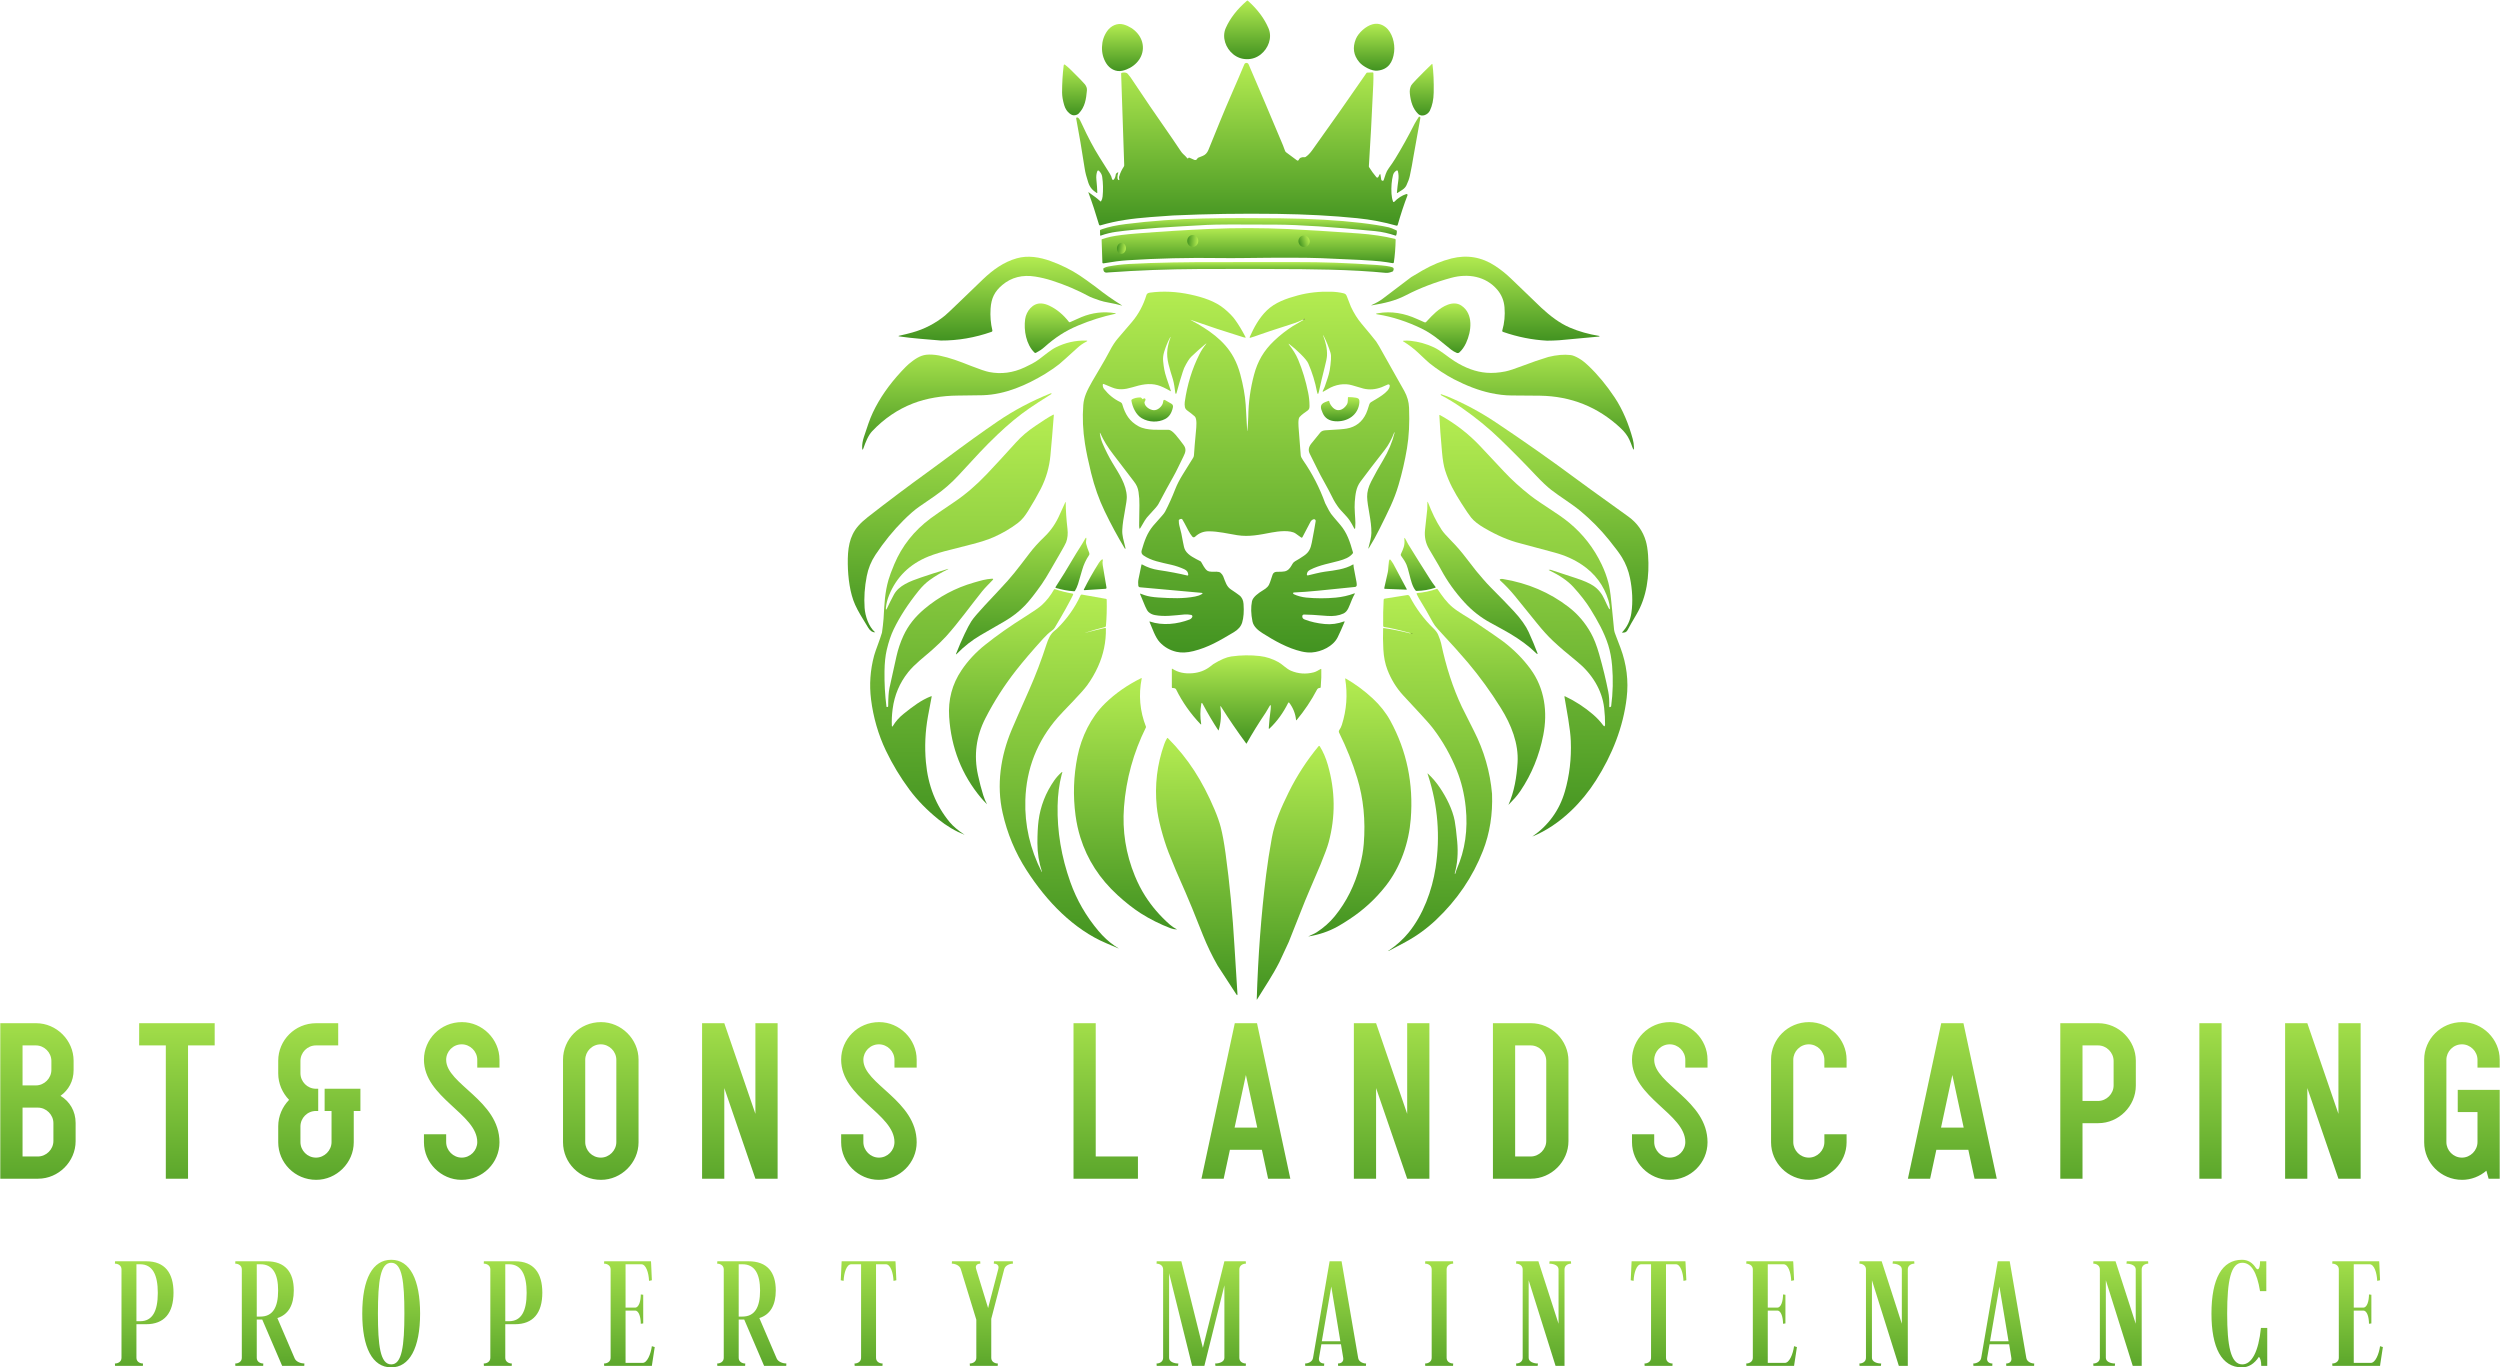 <?xml version="1.0" encoding="UTF-8" standalone="no" ?>
<!DOCTYPE svg PUBLIC "-//W3C//DTD SVG 1.1//EN" "http://www.w3.org/Graphics/SVG/1.1/DTD/svg11.dtd">
<svg xmlns="http://www.w3.org/2000/svg" xmlns:xlink="http://www.w3.org/1999/xlink" version="1.1" width="1280" height="700.106" viewBox="0 0 1280 700.106" xml:space="preserve">
<desc>Created with Fabric.js 5.3.0</desc>
<defs>
</defs>
<g transform="matrix(1 0 0 1 640 350.053)" id="background-logo"  >
<rect style="stroke: none; stroke-width: 0; stroke-dasharray: none; stroke-linecap: butt; stroke-dashoffset: 0; stroke-linejoin: miter; stroke-miterlimit: 4; fill: rgb(255,255,255); fill-opacity: 0; fill-rule: nonzero; opacity: 1;"  paint-order="stroke"  x="-672.258" y="-537.806" rx="0" ry="0" width="1344.516" height="1075.613" />
</g>
<g transform="matrix(2.566 0 0 2.566 639.033 256.163)" id="logo-logo"  >
<g style=""  paint-order="stroke"   >
		<g transform="matrix(0.225 0 0 0.225 -0.203 -93.864)"  >
<linearGradient id="SVGID_352699" gradientUnits="userSpaceOnUse" gradientTransform="matrix(1 0 0 1 490.023 76.74)"  x1="0" y1="0" x2="0" y2="52">
<stop offset="0%" style="stop-color:rgb(180,236,81);stop-opacity: 1"/>
<stop offset="100%" style="stop-color:rgb(66,147,33);stop-opacity: 1"/>
</linearGradient>
<path style="stroke: none; stroke-width: 1; stroke-dasharray: none; stroke-linecap: butt; stroke-dashoffset: 0; stroke-linejoin: miter; stroke-miterlimit: 4; fill: url(#SVGID_352699); fill-rule: nonzero; opacity: 1;"  paint-order="stroke"  transform=" translate(-510.384, -102.712)" d="M 510.69 76.74 Q 510.78 76.74 510.89 76.77 Q 511.07 76.81 511.08 76.83 Q 523.94 88.31 529.45 101.47 C 532.87 109.65 529.16 119.23 522.46 124.47 Q 517.02 128.74 510.18 128.67 Q 503.34 128.6 497.98 124.23 C 491.39 118.86 487.87 109.2 491.45 101.09 Q 497.22 88.05 510.3 76.82 Q 510.32 76.8 510.5 76.77 Q 510.61 76.74 510.69 76.74 Z" stroke-linecap="round" />
</g>
		<g transform="matrix(0.225 0 0 0.225 -25.083 -90.344)"  >
<linearGradient id="SVGID_352700" gradientUnits="userSpaceOnUse" gradientTransform="matrix(1 0 0 1 381.804 97.434)"  x1="0" y1="0" x2="0" y2="42">
<stop offset="0%" style="stop-color:rgb(180,236,81);stop-opacity: 1"/>
<stop offset="100%" style="stop-color:rgb(66,147,33);stop-opacity: 1"/>
</linearGradient>
<path style="stroke: none; stroke-width: 1; stroke-dasharray: none; stroke-linecap: butt; stroke-dashoffset: 0; stroke-linejoin: miter; stroke-miterlimit: 4; fill: url(#SVGID_352700); fill-rule: nonzero; opacity: 1;"  paint-order="stroke"  transform=" translate(-399.996, -118.329)" d="M 418.18 118.96 C 417.87 129.02 409.51 136.78 399.88 138.93 C 394.09 140.23 388.57 137.08 385.59 132.21 Q 381.65 125.77 381.89 117.85 Q 382.13 109.94 386.45 103.75 C 389.72 99.07 395.43 96.26 401.13 97.91 C 410.61 100.64 418.48 108.89 418.18 118.96 Z" stroke-linecap="round" />
</g>
		<g transform="matrix(0.225 0 0 0.225 24.979 -90.454)"  >
<linearGradient id="SVGID_352701" gradientUnits="userSpaceOnUse" gradientTransform="matrix(1 0 0 1 603.464 96.691)"  x1="0" y1="0" x2="0" y2="42">
<stop offset="0%" style="stop-color:rgb(180,236,81);stop-opacity: 1"/>
<stop offset="100%" style="stop-color:rgb(66,147,33);stop-opacity: 1"/>
</linearGradient>
<path style="stroke: none; stroke-width: 1; stroke-dasharray: none; stroke-linecap: butt; stroke-dashoffset: 0; stroke-linejoin: miter; stroke-miterlimit: 4; fill: url(#SVGID_352701); fill-rule: nonzero; opacity: 1;"  paint-order="stroke"  transform=" translate(-622.11, -117.843)" d="M 609.66 131.27 Q 602 122.2 606.62 110.79 C 608.91 105.12 615.69 99.22 621.35 97.73 Q 627.62 96.07 632.93 100.19 C 638.9 104.82 641.51 114.61 640.57 122.28 C 639.46 131.38 635.37 137.87 625.81 138.81 Q 621.98 139.19 617.16 136.76 Q 612.16 134.23 609.66 131.27 Z" stroke-linecap="round" />
</g>
		<g transform="matrix(0.225 0 0 0.225 0.037 -71.037)"  >
<linearGradient id="SVGID_352702" gradientUnits="userSpaceOnUse" gradientTransform="matrix(1 0 0 1 358.807 131.801)"  x1="0" y1="0" x2="0" y2="144">
<stop offset="0%" style="stop-color:rgb(180,236,81);stop-opacity: 1"/>
<stop offset="100%" style="stop-color:rgb(66,147,33);stop-opacity: 1"/>
</linearGradient>
<path style="stroke: none; stroke-width: 1; stroke-dasharray: none; stroke-linecap: butt; stroke-dashoffset: 0; stroke-linejoin: miter; stroke-miterlimit: 4; fill: url(#SVGID_352702); fill-rule: nonzero; opacity: 1;"  paint-order="stroke"  transform=" translate(-511.45, -203.992)" d="M 397.08 235.2 Q 396.66 233.45 396.85 232.81 Q 398.29 227.86 400.96 223.96 Q 401.44 223.27 401.41 222.43 L 398.68 141.32 Q 398.66 140.68 399.29 140.56 C 400.98 140.24 403.16 139.92 404.59 141.57 Q 406.46 143.74 407.08 144.68 Q 422.69 168.3 444.28 199.24 Q 445.82 201.45 451.05 209.28 Q 452.64 211.67 453.55 212.47 Q 455.77 214.41 457.37 216.39 Q 457.77 216.9 458.15 216.37 L 458.37 216.07 Q 458.68 215.65 459.21 215.86 Q 462.06 217.03 462.46 217.29 Q 465.08 218.96 466.39 216.49 Q 466.62 216.05 467.09 215.86 Q 468.04 215.47 471.06 214.27 Q 474.44 212.94 476.05 209.05 Q 477.97 204.42 486.37 183.66 C 493.41 166.28 501.24 149.22 507.93 133.06 C 508.247 132.303 508.984 131.807 509.805 131.801 C 510.626 131.794 511.371 132.278 511.7 133.03 Q 526.1 166.47 542.22 204.93 Q 543.02 206.84 543.42 208.18 Q 544.1 210.45 544.96 211.07 Q 550.55 215.13 554.69 218.28 C 554.919 218.454 555.215 218.512 555.493 218.438 C 555.771 218.364 555.999 218.165 556.11 217.9 Q 557.29 215.05 561.37 215.43 C 561.688 215.456 562.007 215.375 562.28 215.2 Q 565.24 213.23 568.06 209.31 Q 593.08 174.44 616.22 140.8 C 616.376 140.568 616.637 140.426 616.92 140.42 L 621.69 140.25 Q 622.37 140.23 622.39 140.91 Q 622.52 145.64 622.27 151 Q 620.31 193.94 618.38 223.4 Q 618.35 223.91 618.62 224.34 Q 621.43 228.86 625.03 233.16 C 625.261 233.437 625.617 233.578 625.975 233.533 C 626.333 233.489 626.644 233.265 626.8 232.94 L 627.61 231.26 Q 628.52 229.36 628.76 231.46 Q 629.12 234.6 629.31 235.2 Q 629.73 236.51 630.86 236.32 Q 631.36 236.24 631.51 235.74 Q 631.8 234.79 633.34 230.26 Q 634.21 227.69 635.97 225.28 Q 639.25 220.79 641.64 216.91 Q 650.32 202.81 658.94 185.76 C 659.82 184.01 661.35 181.84 662.53 179.89 Q 662.81 179.44 663.33 179.53 Q 663.74 179.59 663.97 179.97 Q 664.12 180.22 664.04 180.66 Q 657.9 214.87 657.84 215.24 Q 656.7 222.6 654.69 232 Q 653.87 235.84 651.67 240.39 Q 650.53 242.75 648.01 244.38 Q 644.17 246.88 643.73 247.13 Q 643.2 247.42 643.25 246.82 Q 643.79 240.76 644.46 236.27 Q 645.14 231.78 644.08 227.73 C 644.014 227.494 643.843 227.302 643.616 227.21 C 643.388 227.118 643.132 227.136 642.92 227.26 Q 640.48 228.7 639.81 231.28 Q 637.91 238.7 638.44 247.81 Q 638.67 251.74 639.84 254.8 C 639.915 255 640.087 255.148 640.297 255.19 C 640.506 255.233 640.723 255.165 640.87 255.01 Q 645.74 250.01 651.57 248.1 C 651.884 247.998 652.229 248.086 652.457 248.324 C 652.685 248.563 652.756 248.911 652.64 249.22 Q 648.02 261.17 643.92 275.58 C 643.86 275.793 643.717 275.972 643.524 276.079 C 643.33 276.186 643.102 276.212 642.89 276.15 Q 625.95 271.34 608.01 269.52 Q 575.37 266.22 537.1 265.7 Q 489.68 265.06 444.82 267.1 Q 439.93 267.33 424.81 268.53 C 408.14 269.85 395.13 271.56 380.34 275.87 C 380.074 275.948 379.789 275.918 379.547 275.787 C 379.305 275.655 379.126 275.433 379.05 275.17 Q 374.5 259.71 369.66 246.8 Q 369.45 246.26 369.93 246.58 Q 376.65 251.16 380.2 254.52 Q 380.62 254.92 380.93 254.42 Q 382.01 252.69 382.25 250.27 Q 383.15 241.46 381.88 232.76 C 381.56 230.59 380.53 229.06 379.02 227.49 C 378.811 227.271 378.504 227.175 378.207 227.236 C 377.911 227.297 377.666 227.506 377.56 227.79 Q 376.3 231.05 376.73 235.26 Q 377.44 242.23 377.55 246.9 C 377.553 247.022 377.487 247.135 377.379 247.193 C 377.27 247.252 377.136 247.247 377.03 247.18 C 373.35 244.76 370.99 242.32 369.5 237.79 Q 367.15 230.67 366.41 225.79 Q 362.59 200.93 358.82 181.15 C 358.767 180.855 358.872 180.554 359.096 180.357 C 359.319 180.16 359.629 180.096 359.91 180.19 Q 360.63 180.43 361.36 181.2 Q 361.98 181.86 364.03 186.33 Q 371.78 203.21 379.33 215.2 Q 388.05 229.05 388.68 230.07 Q 390.13 232.42 390.63 234.8 C 390.703 235.169 390.989 235.457 391.359 235.533 C 391.729 235.609 392.11 235.459 392.33 235.15 Q 393.63 233.32 393.9 230.81 C 393.944 230.342 394.193 229.917 394.58 229.65 L 395.66 228.9 Q 396.33 228.44 396.08 229.21 Q 395.3 231.64 395.43 233.82 C 395.494 234.826 396.004 235.628 396.67 235.77 Q 396.83 235.8 396.96 235.65 Q 397.14 235.46 397.08 235.2 Z" stroke-linecap="round" />
</g>
		<g transform="matrix(0.225 0 0 0.225 34.639 -81.948)"  >
<linearGradient id="SVGID_352703" gradientUnits="userSpaceOnUse" gradientTransform="matrix(1 0 0 1 654.199 132.603)"  x1="0" y1="0" x2="0" y2="46">
<stop offset="0%" style="stop-color:rgb(180,236,81);stop-opacity: 1"/>
<stop offset="100%" style="stop-color:rgb(66,147,33);stop-opacity: 1"/>
</linearGradient>
<path style="stroke: none; stroke-width: 1; stroke-dasharray: none; stroke-linecap: butt; stroke-dashoffset: 0; stroke-linejoin: miter; stroke-miterlimit: 4; fill: url(#SVGID_352703); fill-rule: nonzero; opacity: 1;"  paint-order="stroke"  transform=" translate(-664.968, -155.583)" d="M 660.45 146.36 Q 666.05 140.55 673.85 132.99 Q 674.41 132.44 674.51 133.22 Q 675.87 143.47 675.59 158.25 Q 675.42 167.61 672.2 174.25 C 670.47 177.82 665.08 180.31 661.73 177.04 C 657.07 172.5 655.2 166.14 654.46 159.24 Q 654 154.93 655.69 151.75 Q 656.21 150.77 660.45 146.36 Z" stroke-linecap="round" />
</g>
		<g transform="matrix(0.225 0 0 0.225 -34.632 -81.919)"  >
<linearGradient id="SVGID_352704" gradientUnits="userSpaceOnUse" gradientTransform="matrix(1 0 0 1 346.58 133.023)"  x1="0" y1="0" x2="0" y2="45">
<stop offset="0%" style="stop-color:rgb(180,236,81);stop-opacity: 1"/>
<stop offset="100%" style="stop-color:rgb(66,147,33);stop-opacity: 1"/>
</linearGradient>
<path style="stroke: none; stroke-width: 1; stroke-dasharray: none; stroke-linecap: butt; stroke-dashoffset: 0; stroke-linejoin: miter; stroke-miterlimit: 4; fill: url(#SVGID_352704); fill-rule: nonzero; opacity: 1;"  paint-order="stroke"  transform=" translate(-357.63, -155.712)" d="M 354.14 137.86 Q 364.38 147.95 366.86 150.93 Q 367.63 151.86 368.29 153.56 Q 368.74 154.74 368.59 156.44 C 367.89 164.13 366.86 170.99 361.43 176.66 Q 359.96 178.19 357.3 178.36 Q 355.55 178.47 353.46 176.92 Q 349.91 174.26 348.44 169.29 Q 346.58 162.97 346.58 158.01 Q 346.58 145.88 347.98 134.28 Q 348.17 132.72 349.41 133.69 Q 351.72 135.48 354.14 137.86 Z" stroke-linecap="round" />
</g>
		<g transform="matrix(0.225 0 0 0.225 0.064 -54.571)"  >
<linearGradient id="SVGID_352705" gradientUnits="userSpaceOnUse" gradientTransform="matrix(1 0 0 1 379.914 269.158)"  x1="0" y1="0" x2="0" y2="16">
<stop offset="0%" style="stop-color:rgb(180,236,81);stop-opacity: 1"/>
<stop offset="100%" style="stop-color:rgb(66,147,33);stop-opacity: 1"/>
</linearGradient>
<path style="stroke: none; stroke-width: 1; stroke-dasharray: none; stroke-linecap: butt; stroke-dashoffset: 0; stroke-linejoin: miter; stroke-miterlimit: 4; fill: url(#SVGID_352705); fill-rule: nonzero; opacity: 1;"  paint-order="stroke"  transform=" translate(-511.567, -277.045)" d="M 380.06 284.43 L 379.92 280.39 Q 379.9 279.81 380.45 279.62 Q 381.02 279.43 382.21 279 Q 390 276.2 402.58 274.61 Q 436.88 270.3 471.58 269.63 Q 502.31 269.03 539.6 269.47 Q 580.77 269.95 611.26 273.54 Q 626 275.27 636.06 277.49 Q 638.13 277.95 642.78 280.16 Q 643.19 280.35 643.2 280.82 Q 643.25 282.95 642.63 284.52 Q 642.45 284.97 641.99 284.82 Q 632.88 281.75 624.07 280.87 Q 567.94 275.31 536.03 275.08 Q 486.39 274.71 474.78 275.34 Q 444.95 276.96 432.06 277.86 Q 408.78 279.49 394.27 281.47 Q 387.46 282.4 380.62 284.82 Q 380.08 285.01 380.06 284.43 Z" stroke-linecap="round" />
</g>
		<g transform="matrix(0.225 0 0 0.225 0.104 -50.841)"  >
<linearGradient id="SVGID_352706" gradientUnits="userSpaceOnUse" gradientTransform="matrix(1 0 0 1 381.37 277.767)"  x1="0" y1="0" x2="0" y2="32">
<stop offset="0%" style="stop-color:rgb(180,236,81);stop-opacity: 1"/>
<stop offset="100%" style="stop-color:rgb(66,147,33);stop-opacity: 1"/>
</linearGradient>
<path style="stroke: none; stroke-width: 1; stroke-dasharray: none; stroke-linecap: butt; stroke-dashoffset: 0; stroke-linejoin: miter; stroke-miterlimit: 4; fill: url(#SVGID_352706); fill-rule: nonzero; opacity: 1;"  paint-order="stroke"  transform=" translate(-511.745, -293.594)" d="M 639.51 309.24 Q 634.28 308.31 628.61 307.66 Q 618.02 306.46 576.25 304.82 Q 556.69 304.05 506.49 304.71 Q 495.29 304.85 486.51 304.72 Q 444.29 304.08 404.01 306.69 Q 395.53 307.24 382.97 309.41 C 382.746 309.448 382.516 309.387 382.34 309.243 C 382.164 309.1 382.058 308.887 382.05 308.66 L 381.37 288.41 C 381.365 288.238 381.47 288.083 381.63 288.03 Q 385.87 286.55 389.51 285.78 Q 397.65 284.07 412.83 282.88 Q 446.56 280.23 477.26 278.88 Q 511.45 277.38 546.98 278.98 Q 569.78 280.01 609.63 282.9 Q 627.22 284.18 641.46 287.67 C 641.853 287.764 642.127 288.122 642.12 288.53 Q 641.87 299.73 640.51 308.53 C 640.476 308.757 640.351 308.961 640.162 309.095 C 639.974 309.228 639.739 309.281 639.51 309.24 Z" stroke-linecap="round" />
</g>
		<g transform="matrix(-0.002 0.225 -0.225 -0.002 -11.043 -51.753)"  >
<linearGradient id="SVGID_352707" gradientUnits="userSpaceOnUse" gradientTransform="matrix(1 0 0 1 -5.27 -4.91)"  x1="0" y1="0" x2="0" y2="10">
<stop offset="0%" style="stop-color:rgb(180,236,81);stop-opacity: 1"/>
<stop offset="100%" style="stop-color:rgb(66,147,33);stop-opacity: 1"/>
</linearGradient>
<ellipse style="stroke: none; stroke-width: 1; stroke-dasharray: none; stroke-linecap: butt; stroke-dashoffset: 0; stroke-linejoin: miter; stroke-miterlimit: 4; fill: url(#SVGID_352707); fill-rule: nonzero; opacity: 1;"  paint-order="stroke"  cx="0" cy="0" rx="5.27" ry="4.91" />
</g>
		<g transform="matrix(0.084 0.209 -0.209 0.084 11.165 -51.687)"  >
<linearGradient id="SVGID_352708" gradientUnits="userSpaceOnUse" gradientTransform="matrix(1 0 0 1 -5.16 -4.96)"  x1="0" y1="0" x2="0" y2="10">
<stop offset="0%" style="stop-color:rgb(180,236,81);stop-opacity: 1"/>
<stop offset="100%" style="stop-color:rgb(66,147,33);stop-opacity: 1"/>
</linearGradient>
<ellipse style="stroke: none; stroke-width: 1; stroke-dasharray: none; stroke-linecap: butt; stroke-dashoffset: 0; stroke-linejoin: miter; stroke-miterlimit: 4; fill: url(#SVGID_352708); fill-rule: nonzero; opacity: 1;"  paint-order="stroke"  cx="0" cy="0" rx="5.16" ry="4.96" />
</g>
		<g transform="matrix(-0.019 0.225 -0.225 -0.019 -25.274 -50.272)"  >
<linearGradient id="SVGID_352709" gradientUnits="userSpaceOnUse" gradientTransform="matrix(1 0 0 1 -4.84 -3.98)"  x1="0" y1="0" x2="0" y2="8">
<stop offset="0%" style="stop-color:rgb(180,236,81);stop-opacity: 1"/>
<stop offset="100%" style="stop-color:rgb(66,147,33);stop-opacity: 1"/>
</linearGradient>
<ellipse style="stroke: none; stroke-width: 1; stroke-dasharray: none; stroke-linecap: butt; stroke-dashoffset: 0; stroke-linejoin: miter; stroke-miterlimit: 4; fill: url(#SVGID_352709); fill-rule: nonzero; opacity: 1;"  paint-order="stroke"  cx="0" cy="0" rx="4.84" ry="3.98" />
</g>
		<g transform="matrix(0.225 0 0 0.225 47.292 -40.43)"  >
<linearGradient id="SVGID_352710" gradientUnits="userSpaceOnUse" gradientTransform="matrix(1 0 0 1 619.673 301.681)"  x1="0" y1="0" x2="0" y2="76">
<stop offset="0%" style="stop-color:rgb(180,236,81);stop-opacity: 1"/>
<stop offset="100%" style="stop-color:rgb(66,147,33);stop-opacity: 1"/>
</linearGradient>
<path style="stroke: none; stroke-width: 1; stroke-dasharray: none; stroke-linecap: butt; stroke-dashoffset: 0; stroke-linejoin: miter; stroke-miterlimit: 4; fill: url(#SVGID_352710); fill-rule: nonzero; opacity: 1;"  paint-order="stroke"  transform=" translate(-721.105, -339.785)" d="M 775.97 377.89 Q 756.35 376.85 737.04 370.13 Q 736.05 369.79 736.34 368.78 Q 739.19 358.92 738.29 348.28 Q 737.53 339.38 731.98 332.81 C 721.71 320.65 705.88 318.11 690.97 322.18 C 676.98 325.99 663.4 331.11 650.69 337.71 C 641.26 342.6 631.88 344.64 620.85 346.53 Q 619.3 346.79 620.74 346.16 Q 626.28 343.7 630.38 340.63 Q 643.01 331.15 655.54 321.55 Q 660.43 318.55 665.39 315.7 Q 678.5 308.16 691.31 304.97 Q 712.04 299.82 729.9 311.51 Q 737.4 316.43 744.04 322.81 Q 770.92 348.68 771.18 348.93 C 778.93 356.04 786.98 362.33 796.31 366.33 Q 808.21 371.43 822.35 373.7 Q 822.56 373.73 822.51 373.94 Q 822.46 374.1 822.36 374.19 Q 822.29 374.25 822.17 374.26 Q 810.62 375.43 786.68 377.53 C 783.15 377.84 779.55 377.8 775.97 377.89 Z" stroke-linecap="round" />
</g>
		<g transform="matrix(0.225 0 0 0.225 -47.488 -40.242)"  >
<linearGradient id="SVGID_352711" gradientUnits="userSpaceOnUse" gradientTransform="matrix(1 0 0 1 201.056 303.447)"  x1="0" y1="0" x2="0" y2="74">
<stop offset="0%" style="stop-color:rgb(180,236,81);stop-opacity: 1"/>
<stop offset="100%" style="stop-color:rgb(66,147,33);stop-opacity: 1"/>
</linearGradient>
<path style="stroke: none; stroke-width: 1; stroke-dasharray: none; stroke-linecap: butt; stroke-dashoffset: 0; stroke-linejoin: miter; stroke-miterlimit: 4; fill: url(#SVGID_352711); fill-rule: nonzero; opacity: 1;"  paint-order="stroke"  transform=" translate(-300.594, -340.617)" d="M 376.78 330.43 Q 387.89 339.26 399.64 346.53 Q 400.31 346.94 399.55 346.73 Q 394.22 345.25 388.76 344.29 Q 383.27 343.33 379.96 342.19 Q 372.66 339.66 371.49 339.03 Q 354.98 330.1 337.47 324.53 Q 330.36 322.27 322.98 321.07 Q 305.83 318.3 293.68 328.49 C 286.83 334.24 283.85 340.27 283.27 349.5 Q 282.63 359.52 284.85 368.72 C 284.986 369.288 284.67 369.866 284.12 370.06 Q 261.9 377.86 239.2 377.77 C 227.07 376.67 214.77 375.96 202.7 374.18 Q 200.51 373.86 202.69 373.39 Q 208.25 372.2 213.74 370.67 Q 229.9 366.18 242.94 355.54 Q 245.06 353.81 257.47 341.83 Q 273.23 326.61 276.49 323.5 C 285.34 315.06 294.84 308.15 306.47 304.85 C 316.35 302.05 326.68 303.73 336.67 307.35 Q 350.92 312.51 362.52 320.23 Q 367.8 323.75 376.78 330.43 Z" stroke-linecap="round" />
</g>
		<g transform="matrix(0.225 0 0 0.225 0.13 -46.46)"  >
<linearGradient id="SVGID_352712" gradientUnits="userSpaceOnUse" gradientTransform="matrix(1 0 0 1 382.874 308.161)"  x1="0" y1="0" x2="0" y2="10">
<stop offset="0%" style="stop-color:rgb(180,236,81);stop-opacity: 1"/>
<stop offset="100%" style="stop-color:rgb(66,147,33);stop-opacity: 1"/>
</linearGradient>
<path style="stroke: none; stroke-width: 1; stroke-dasharray: none; stroke-linecap: butt; stroke-dashoffset: 0; stroke-linejoin: miter; stroke-miterlimit: 4; fill: url(#SVGID_352712); fill-rule: nonzero; opacity: 1;"  paint-order="stroke"  transform=" translate(-511.859, -313.033)" d="M 639.73 316.45 Q 636.04 318.04 633.25 317.77 Q 611.66 315.69 583.37 314.95 Q 571.12 314.63 558.87 314.53 Q 513.73 314.17 467.25 314.4 Q 427.01 314.6 387 317.44 Q 383 318.22 382.88 314.32 Q 382.86 313.8 383.32 313.55 Q 385.09 312.57 387.43 312.13 Q 396.55 310.43 405.5 309.93 Q 439.66 308.03 493.07 308.27 Q 517.18 308.38 554.8 308.25 Q 587.84 308.13 624.5 310.76 Q 635.67 311.55 639.16 312.82 Q 641.3 313.59 639.73 316.45 Z" stroke-linecap="round" />
</g>
		<g transform="matrix(0.225 0 0 0.225 11.2 -36.149)"  >
<path style="stroke: rgb(224,209,143); stroke-width: 2; stroke-dasharray: none; stroke-linecap: butt; stroke-dashoffset: 0; stroke-linejoin: miter; stroke-miterlimit: 4; fill: none; fill-rule: nonzero; opacity: 1;" vector-effect="non-scaling-stroke"  paint-order="stroke"  transform=" translate(-560.975, -358.78)" d="M 560.58 359.12 L 561 358.9 Q 562.04 358.36 560.91 358.57 Q 560.58 358.63 560.18 358.92" stroke-linecap="round" />
</g>
		<g transform="matrix(0.225 0 0 0.225 -0.427 -5.664)"  >
<linearGradient id="SVGID_352713" gradientUnits="userSpaceOnUse" gradientTransform="matrix(1 0 0 1 364.295 333.432)"  x1="0" y1="0" x2="0" y2="321">
<stop offset="0%" style="stop-color:rgb(180,236,81);stop-opacity: 1"/>
<stop offset="100%" style="stop-color:rgb(66,147,33);stop-opacity: 1"/>
</linearGradient>
<path style="stroke: none; stroke-width: 1; stroke-dasharray: none; stroke-linecap: butt; stroke-dashoffset: 0; stroke-linejoin: miter; stroke-miterlimit: 4; fill: url(#SVGID_352713); fill-rule: nonzero; opacity: 1;"  paint-order="stroke"  transform=" translate(-509.391, -494.03)" d="M 560.58 359.12 L 561 358.9 Q 562.04 358.36 560.91 358.57 Q 560.58 358.63 560.18 358.92 Q 555.73 360.95 552.72 361.97 Q 547.01 363.9 530.74 369.12 Q 526.14 370.59 521.93 372.14 Q 516.45 374.15 513.09 375.1 C 512.946 375.139 512.792 375.092 512.694 374.979 C 512.596 374.866 512.571 374.707 512.63 374.57 C 516.49 365.9 520.97 357.56 527.84 350.85 C 535.03 343.81 545.21 340.18 555.46 337.45 Q 569.38 333.75 585.07 334.2 Q 590.8 334.37 595.77 335.57 C 597.48 335.99 598.21 336.57 598.87 338.34 Q 601.61 345.73 602.43 347.49 Q 606.46 356.14 612.02 362.74 Q 620.58 372.88 624.81 378.3 Q 626.29 380.21 632.51 391.55 C 638.52 402.53 644.78 413.1 649.8 422.24 Q 653.71 429.35 654.02 437.02 Q 654.82 457.36 652.19 472.99 Q 649.36 489.85 644.72 505.5 C 640.61 519.39 635.79 528.45 627.74 544.72 Q 623.66 552.99 618.35 561.6 Q 617.69 562.68 617.99 561.44 C 619.22 556.43 620.54 552.22 620.62 548.18 C 620.83 537.32 616.97 524.49 616.84 516.04 Q 616.74 509.69 620.46 502.46 Q 625.53 492.62 630.84 483.85 Q 638.1 471.85 641.22 459.15 Q 641.26 459 641.09 458.93 L 641.08 458.93 Q 640.92 458.87 640.86 459.03 Q 637.34 468.29 632.47 474.49 Q 619.43 491.11 610.9 502.65 C 606.92 508.03 606.43 514.07 605.87 520.54 C 605.36 526.28 606.42 535.26 606.43 539.3 Q 606.43 542.05 606.26 543.55 Q 606.05 545.45 605.19 543.75 Q 603.33 540.08 601.53 537.33 C 598.4 532.57 593.95 529.18 590.74 524.56 C 589.47 522.73 587.83 520.21 587.13 518.8 Q 581.97 508.49 578.95 503.25 C 574.26 495.11 571.05 487.9 565.95 477.9 Q 563.71 473.49 567.25 468.99 Q 570.78 464.51 575.31 459.06 Q 576.79 457.28 579.95 457.09 Q 591.2 456.4 592.49 456.29 Q 596.52 455.97 598.75 455.57 Q 610.73 453.45 615.97 442.18 Q 617.06 439.83 618.79 434.09 C 619.035 433.278 619.568 432.582 620.29 432.13 C 624.41 429.56 636.84 423.33 636.92 417.59 C 636.925 417.178 636.72 416.791 636.377 416.566 C 636.034 416.341 635.601 416.308 635.23 416.48 Q 631.44 418.23 629.64 418.9 Q 621.4 422.02 613.54 420.11 Q 611.25 419.55 603.63 417.21 C 596.91 415.14 588.73 416.41 582.03 420.5 Q 578.42 422.71 577.92 422.86 Q 577.39 423.02 577.38 422.5 Q 577.37 422.39 578.38 420.39 Q 579.05 419.05 579.28 418.36 C 581.09 412.87 582.82 408.57 583.68 403.62 Q 584.39 399.54 584.77 394.31 Q 585.04 390.61 584.33 388.3 Q 581.97 380.62 578.09 372.98 Q 578.03 372.84 577.9 372.9 L 577.9 372.91 Q 577.79 372.96 577.83 373.07 C 580.02 378.97 581.57 384.75 581.24 390.98 Q 581.08 393.97 579.14 401.44 Q 576.27 412.57 574.07 422.76 Q 573.16 426.95 572.35 422.74 Q 569.88 409.83 564.67 397.86 Q 563.39 394.93 557.94 389.55 Q 552.63 384.3 548.02 380.87 Q 546.41 379.67 547.64 381.26 C 550.81 385.4 553.61 389.5 555.7 394.51 Q 561.47 408.38 564.54 423.74 Q 565.68 429.39 565.74 435.02 C 565.77 436.99 565.74 438.31 564.05 439.59 C 562.35 440.87 558.93 443.01 556.92 445.34 C 555.35 447.16 556 453.95 556.18 456.25 Q 557.65 475.08 557.96 479.27 Q 558.07 480.9 560.14 483.87 Q 572.19 501.19 579.65 521.81 Q 579.81 522.23 582.98 528.21 Q 584.52 531.12 587.33 534.28 Q 588.19 535.25 593.15 541.11 C 598.94 547.96 601.5 555.56 604.27 565.37 Q 604.41 565.87 604.09 566.27 C 601.15 570 596.67 571.51 591.88 572.87 C 584.58 574.94 574.63 576.51 566.38 580.77 C 564.35 581.81 563.5 582.98 563.38 585.04 C 563.364 585.27 563.459 585.493 563.636 585.643 C 563.814 585.793 564.052 585.851 564.28 585.8 C 568.09 584.95 574.57 583.13 579.45 582.48 C 588.04 581.35 597.22 580.35 604.35 576.09 C 604.429 576.04 604.53 576.038 604.613 576.086 C 604.696 576.133 604.748 576.223 604.75 576.32 Q 604.75 577.8 605.13 579.72 Q 607.11 590.01 607.39 591.63 Q 607.68 593.39 607.62 594.46 C 607.566 595.281 606.928 595.944 606.11 596.03 Q 602.58 596.39 573.49 599.33 Q 561.59 600.53 551.8 600.94 C 551.607 600.947 551.43 601.048 551.33 601.21 Q 550.83 601.99 552 602.55 C 554.97 603.97 559.16 605.09 562.78 605.44 Q 575.92 606.71 589.02 605.49 Q 597.65 604.68 605.42 601.76 Q 606.3 601.43 605.83 602.24 Q 604.55 604.44 603.34 607.31 C 600.92 613.01 599.82 617.74 595.84 619.59 Q 589.75 622.41 581.24 621.7 Q 566.11 620.45 560.79 620.5 C 560.014 620.509 559.377 621.116 559.33 621.89 C 559.24 623.46 559.99 624.35 561.46 624.91 Q 569.37 627.95 579.13 628.9 Q 587.92 629.77 596.53 626.55 C 596.632 626.514 596.746 626.54 596.82 626.617 C 596.895 626.693 596.914 626.805 596.87 626.9 Q 593.41 635.21 590.69 640.69 C 586.72 648.69 576.31 653.54 567.8 654.11 Q 563.66 654.39 558.76 653.27 C 546.35 650.42 534.44 643.61 524.11 637.06 C 520.28 634.63 516.12 631.3 515.17 626.64 Q 513.11 616.55 514.73 608.74 C 515.53 604.89 520.63 601.32 524.43 599.03 C 527.83 597 529.63 595.34 530.76 591.8 Q 530.96 591.18 533 585.12 C 533.482 583.686 534.793 582.697 536.3 582.63 Q 537.22 582.58 541.12 582.5 Q 543.93 582.44 545.6 581.55 C 548.13 580.21 549.28 577.88 550.71 575.45 Q 551.57 573.99 552.99 573.22 Q 556.35 571.39 560.97 568.23 C 565.19 565.33 566.74 562.04 567.76 556.74 Q 570.25 543.82 571.21 537.65 C 571.293 537.13 571.094 536.604 570.686 536.271 C 570.278 535.937 569.724 535.845 569.23 536.03 Q 567.4 536.72 566.56 538.35 Q 562.02 547.17 559.42 551.97 C 559.322 552.155 559.148 552.287 558.943 552.331 C 558.739 552.375 558.526 552.327 558.36 552.2 Q 555.29 549.88 553.37 548.61 C 548.52 545.37 538.31 546.6 532.28 547.72 C 521.41 549.75 512.26 551.8 501.65 550.13 C 493.4 548.82 484.89 546.67 476.26 546.69 Q 469.39 546.7 464.37 551.4 Q 462.96 552.72 461.7 551.26 Q 459.95 549.21 458.21 545.83 Q 454.25 538.16 452.95 536.14 Q 452.66 535.7 452.13 535.67 Q 451.2 535.62 450.25 536.27 C 449.981 536.457 449.82 536.767 449.82 537.1 Q 449.84 539.83 450.24 541.27 Q 452.29 548.55 453.47 555.91 Q 454.34 561.37 455.59 563.54 C 458.25 568.14 464.38 570.81 468.92 573.19 C 469.22 573.34 469.47 573.573 469.64 573.86 C 471.03 576.08 472.75 580.1 475.27 581.71 Q 476.42 582.44 478.71 582.51 C 481.5 582.61 485.33 582.08 486.89 583.5 Q 488.57 585.03 489.2 586.6 C 491.22 591.68 492.15 595.63 496.04 598.22 Q 500.9 601.44 503.53 603.46 C 505.89 605.27 507 607.89 507.23 611.04 Q 507.97 621.12 506.01 627.57 Q 504.46 632.69 498.64 636.15 C 485.77 643.81 476.12 649.57 462.81 652.92 Q 454.22 655.08 447.68 653.54 Q 439 651.5 432.98 645.09 C 428.79 640.63 426.23 632.33 423.86 627.06 Q 423.59 626.48 424.2 626.69 C 435.38 630.54 448.54 629.07 459.42 624.88 Q 460.96 624.29 461.75 622.68 C 461.929 622.318 461.929 621.893 461.751 621.531 C 461.573 621.168 461.236 620.909 460.84 620.83 Q 457.62 620.19 454.75 620.45 C 445.25 621.31 437.04 622.57 428.53 620.96 Q 425.35 620.35 423.05 618.31 Q 421.63 617.03 420.05 613.31 Q 417.73 607.83 415.5 602.39 Q 415.23 601.73 415.9 601.99 Q 417.34 602.57 419.62 603.36 Q 424.12 604.9 431.82 605.39 C 443.51 606.12 453.78 606.55 464.26 604.53 Q 467.7 603.87 470.11 602.45 Q 471.84 601.42 469.83 601.24 L 415.36 596.32 C 414.584 596.251 413.969 595.636 413.9 594.86 C 413.72 593 413.68 590.93 414.07 589.18 Q 415.91 580.84 416.7 576.35 Q 416.79 575.82 417.27 576.08 Q 424.17 579.91 431.75 581.03 Q 446.37 583.2 457.35 585.89 C 457.559 585.94 457.779 585.89 457.945 585.755 C 458.112 585.619 458.206 585.414 458.2 585.2 Q 458.12 581.86 454.75 580.33 Q 449.09 577.76 443.37 576.43 C 433.34 574.09 425.58 572.88 418.56 568.11 Q 416.07 566.42 416.91 563.56 C 419.4 555.01 421.67 548.36 427.07 541.81 Q 427.71 541.03 434.91 532.93 Q 437 530.58 437.7 529.22 Q 442.52 519.96 446.63 509.4 Q 449.05 503.16 453.52 496 Q 462.26 481.97 462.57 481.45 C 462.977 480.773 463.214 480.008 463.26 479.22 Q 463.65 472.52 465.09 457.25 C 465.36 454.43 466.17 446.69 463.92 444.74 Q 460.67 441.9 457.75 439.87 Q 455.56 438.34 455.24 436.54 Q 454.82 434.18 455.11 432.05 Q 458.28 409.18 468.14 389.62 Q 470.54 384.88 473.68 381.04 Q 475.3 379.05 473.33 380.7 Q 466.59 386.33 460.85 391.87 Q 458.15 394.48 454.55 401.89 Q 453.86 403.31 450.94 412.95 Q 449.06 419.14 447.73 424.31 Q 447.62 424.76 447.15 424.67 Q 447.02 424.65 446.91 424.56 Q 446.8 424.47 446.78 424.26 C 446.22 420.13 445.71 415.65 444.59 411.86 C 441.72 402.21 438.58 394.14 439.75 385.27 Q 440.38 380.44 442.51 374.65 Q 442.52 374.62 442.43 374.47 Q 442.36 374.33 442.25 374.53 Q 439.06 380.31 436.89 387.4 Q 435.51 391.89 435.93 395.8 C 436.5 401.23 437.04 404.99 438.92 410.61 Q 442.71 421.9 442.81 422.18 Q 442.96 422.64 442.54 422.4 Q 435.69 418.41 431.11 417.1 C 423.42 414.91 416.06 416.73 408.36 419.04 C 401.99 420.95 396.4 421.53 390.61 419.1 Q 384.25 416.42 383.19 416.03 C 383.014 415.966 382.819 415.988 382.663 416.088 C 382.507 416.189 382.41 416.356 382.4 416.54 Q 382.25 418.81 383.54 420.45 Q 389.56 428.11 398.07 432.16 C 398.864 432.534 399.461 433.233 399.71 434.08 C 402.25 442.85 406.05 449.1 414.05 453.51 C 421.71 457.72 432.85 456.46 440.75 456.69 C 444.49 456.8 449.44 464.09 453.86 469.83 C 456.68 473.49 455.97 476.33 453.91 480.4 C 450.42 487.28 448.09 492.78 444.84 498.46 Q 439.69 507.46 431.77 522.49 Q 430.61 524.7 424.52 531.11 Q 420.83 535 419.7 537.04 Q 418.14 539.87 415.79 543.7 Q 414.9 545.16 414.77 543.45 Q 414.73 542.96 414.65 541.72 Q 414.59 540.68 414.9 523.5 Q 415 517.65 414.13 511.87 C 413.58 508.17 412.41 505.56 410.01 502.46 C 403.56 494.15 397.83 486.39 391.78 478.58 Q 384.36 469.01 380.31 459.9 Q 379.64 458.38 379.86 460.03 Q 380.51 464.73 382.17 468.6 Q 386.22 478.06 390.9 485.86 C 396.68 495.49 403.46 505.18 403.71 516.25 Q 403.77 519.09 401.95 528.91 C 400.83 534.93 400.02 539.86 399.71 545.25 C 399.41 550.42 400.83 554.53 402.57 561.73 C 402.608 561.893 402.523 562.062 402.37 562.128 C 402.217 562.193 402.042 562.134 401.96 561.99 Q 392.3 545.96 383.97 528.63 Q 376.56 513.22 372.06 494.96 Q 368.34 479.84 366.63 469.01 Q 363.84 451.37 365.12 434.69 C 365.68 427.33 368.59 421.66 373.02 413.78 C 376.51 407.57 383.59 396.29 388.44 386.94 Q 392.15 379.77 395.94 375.45 Q 399.71 371.15 408.27 361.04 Q 417 350.72 421.12 337.15 Q 421.66 335.37 424.12 335.04 Q 441.5 332.67 460.26 336.74 C 471.02 339.07 482.21 342.65 490.2 349.32 Q 496.41 354.5 499.63 358.93 Q 504.5 365.65 509.07 374.57 Q 509.26 374.94 508.85 374.93 Q 508.22 374.93 506.34 374.35 Q 483.66 367.36 460.93 359.35 Q 459.48 358.83 460.84 359.57 C 475.7 367.65 490.15 377.09 498.48 392.47 Q 502.13 399.2 504.33 407.38 Q 508.25 421.92 509.14 434.32 Q 509.44 438.38 510.46 457.55 C 510.462 457.574 510.475 457.596 510.496 457.611 C 510.517 457.626 510.543 457.633 510.57 457.63 Q 510.59 457.63 510.6 457.63 Q 510.65 457.63 510.65 457.59 C 510.99 453.34 511.37 449.13 511.44 444.79 Q 511.71 426 516.56 407.79 C 519.73 395.91 525.09 386.57 534.23 377.85 Q 542.08 370.36 551.11 364.61 Q 553.67 362.98 560.58 359.12 Z" stroke-linecap="round" />
</g>
		<g transform="matrix(0.225 0 0 0.225 -35.427 -34.345)"  >
<linearGradient id="SVGID_352714" gradientUnits="userSpaceOnUse" gradientTransform="matrix(1 0 0 1 313.457 344.813)"  x1="0" y1="0" x2="0" y2="44">
<stop offset="0%" style="stop-color:rgb(180,236,81);stop-opacity: 1"/>
<stop offset="100%" style="stop-color:rgb(66,147,33);stop-opacity: 1"/>
</linearGradient>
<path style="stroke: none; stroke-width: 1; stroke-dasharray: none; stroke-linecap: butt; stroke-dashoffset: 0; stroke-linejoin: miter; stroke-miterlimit: 4; fill: url(#SVGID_352714); fill-rule: nonzero; opacity: 1;"  paint-order="stroke"  transform=" translate(-354.104, -366.781)" d="M 352.64 361.19 C 352.872 361.493 353.285 361.593 353.63 361.43 Q 359.71 358.61 363.69 356.96 Q 378.38 350.89 393.67 353.48 Q 395.11 353.73 393.68 354.03 Q 377.23 357.51 360.78 364.41 C 348.88 369.41 340.22 375.25 330.72 383.71 Q 327.77 386.34 323.4 388.62 C 322.98 388.847 322.457 388.77 322.11 388.43 C 314.7 381.25 312.48 368.69 313.83 358.77 C 314.78 351.75 320.56 344.31 328.26 344.84 Q 331.65 345.07 335.4 346.87 Q 345.23 351.6 352.64 361.19 Z" stroke-linecap="round" />
</g>
		<g transform="matrix(0.225 0 0 0.225 34.84 -34.333)"  >
<linearGradient id="SVGID_352715" gradientUnits="userSpaceOnUse" gradientTransform="matrix(1 0 0 1 623.57 344.835)"  x1="0" y1="0" x2="0" y2="44">
<stop offset="0%" style="stop-color:rgb(180,236,81);stop-opacity: 1"/>
<stop offset="100%" style="stop-color:rgb(66,147,33);stop-opacity: 1"/>
</linearGradient>
<path style="stroke: none; stroke-width: 1; stroke-dasharray: none; stroke-linecap: butt; stroke-dashoffset: 0; stroke-linejoin: miter; stroke-miterlimit: 4; fill: url(#SVGID_352715); fill-rule: nonzero; opacity: 1;"  paint-order="stroke"  transform=" translate(-665.858, -366.838)" d="M 667.55 361.59 C 668.008 361.764 668.523 361.645 668.85 361.29 Q 673.91 355.72 677.51 352.55 C 683.37 347.4 692.8 341.8 700.18 346.76 C 711.08 354.09 709.07 369.59 704.32 379.84 Q 701.93 385.01 698.39 388.25 C 697.757 388.827 696.855 388.997 696.06 388.69 Q 693.48 387.69 690.9 385.69 Q 690.15 385.11 680.64 377.38 Q 672.67 370.9 664.67 367.01 C 653.19 361.41 638.69 356.43 626.04 354.6 Q 622.75 354.12 626.02 353.53 C 638.05 351.37 649.93 353.61 660.91 358.67 Q 665.81 360.92 667.55 361.59 Z" stroke-linecap="round" />
</g>
		<g transform="matrix(0.225 0 0 0.225 11.2 -36.149)"  >
<path style="stroke: none; stroke-width: 1; stroke-dasharray: none; stroke-linecap: butt; stroke-dashoffset: 0; stroke-linejoin: miter; stroke-miterlimit: 4; fill: rgb(0,0,0); fill-rule: nonzero; opacity: 1;"  paint-order="stroke"  transform=" translate(-560.975, -358.78)" d="M 560.58 359.12 Q 560.38 359.02 560.18 358.92 Q 560.58 358.63 560.91 358.57 Q 562.04 358.36 561 358.9 L 560.58 359.12 Z" stroke-linecap="round" />
</g>
		<g transform="matrix(0.225 0 0 0.225 -54.5 -20.908)"  >
<linearGradient id="SVGID_352716" gradientUnits="userSpaceOnUse" gradientTransform="matrix(1 0 0 1 169.384 377.54)"  x1="0" y1="0" x2="0" y2="98">
<stop offset="0%" style="stop-color:rgb(180,236,81);stop-opacity: 1"/>
<stop offset="100%" style="stop-color:rgb(66,147,33);stop-opacity: 1"/>
</linearGradient>
<path style="stroke: none; stroke-width: 1; stroke-dasharray: none; stroke-linecap: butt; stroke-dashoffset: 0; stroke-linejoin: miter; stroke-miterlimit: 4; fill: url(#SVGID_352716); fill-rule: nonzero; opacity: 1;"  paint-order="stroke"  transform=" translate(-269.484, -426.396)" d="M 331.76 407.16 C 315.25 417.13 296.38 425.5 276.52 426.12 Q 272.2 426.26 254.09 426.43 C 240.63 426.55 226.59 428.71 214.55 433.39 Q 194.09 441.35 178.29 458.06 C 174.77 461.78 172.29 468.16 170.64 472.95 Q 169.57 476.05 169.45 472.77 Q 169.29 468.16 171.03 463.01 C 174.07 454 175.87 447.94 178.98 441.35 Q 187.9 422.51 204.36 404.84 Q 208.82 400.05 210.89 398.35 C 215.78 394.32 220.61 390.82 226.48 390.2 Q 230.99 389.72 237.45 390.83 C 247.86 393.03 254.96 395.8 266.09 400.17 Q 277.47 404.64 282.09 405.55 Q 298.09 408.69 313.62 401.39 C 318.2 399.23 322.39 397.17 326.33 394.25 C 331.04 390.76 336.32 386.14 340.99 383.78 Q 353.8 377.32 368.04 377.65 Q 370.06 377.7 368.26 378.62 C 365.11 380.24 362.85 381.82 360.25 384.19 Q 346.98 396.29 344.26 398.51 Q 339.81 402.15 331.76 407.16 Z" stroke-linecap="round" />
</g>
		<g transform="matrix(0.225 0 0 0.225 53.91 -20.891)"  >
<linearGradient id="SVGID_352717" gradientUnits="userSpaceOnUse" gradientTransform="matrix(1 0 0 1 647.892 377.592)"  x1="0" y1="0" x2="0" y2="98">
<stop offset="0%" style="stop-color:rgb(180,236,81);stop-opacity: 1"/>
<stop offset="100%" style="stop-color:rgb(66,147,33);stop-opacity: 1"/>
</linearGradient>
<path style="stroke: none; stroke-width: 1; stroke-dasharray: none; stroke-linecap: butt; stroke-dashoffset: 0; stroke-linejoin: miter; stroke-miterlimit: 4; fill: url(#SVGID_352717); fill-rule: nonzero; opacity: 1;"  paint-order="stroke"  transform=" translate(-750.465, -426.476)" d="M 777.08 392.2 Q 788.09 389.46 796.92 390.5 Q 799.72 390.83 804.25 393.44 Q 808.04 395.62 812.6 399.95 Q 825.04 411.76 835.87 428.02 C 843.29 439.16 848.49 452.13 851.93 464.86 Q 852.94 468.58 853.01 472.15 Q 853.09 476.39 851.69 472.38 Q 850.39 468.64 848.94 465.49 Q 846.51 460.21 840.96 455.05 Q 811.05 427.21 769.74 426.54 Q 760.46 426.39 744.5 426.34 Q 735.74 426.32 725.47 424.07 Q 710.49 420.79 693.26 411.89 Q 681.72 405.75 671.6 397.63 Q 670.07 396.41 662.38 389.09 Q 655.9 382.93 648.52 378.44 Q 647.66 377.93 648.66 377.82 Q 651.76 377.51 654.88 377.86 C 662.06 378.66 669.08 380.55 675.72 383.71 C 681.78 386.6 687.73 391.99 693.75 395.83 Q 708.19 405.06 722.22 406.19 Q 730.06 406.82 739.02 405.03 Q 743.86 404.05 754.87 399.83 Q 765.83 395.63 777.08 392.2 Z" stroke-linecap="round" />
</g>
		<g transform="matrix(0.225 0 0 0.225 -59.554 2.485)"  >
<linearGradient id="SVGID_352718" gradientUnits="userSpaceOnUse" gradientTransform="matrix(1 0 0 1 156.715 424.11)"  x1="0" y1="0" x2="0" y2="212">
<stop offset="0%" style="stop-color:rgb(180,236,81);stop-opacity: 1"/>
<stop offset="100%" style="stop-color:rgb(66,147,33);stop-opacity: 1"/>
</linearGradient>
<path style="stroke: none; stroke-width: 1; stroke-dasharray: none; stroke-linecap: butt; stroke-dashoffset: 0; stroke-linejoin: miter; stroke-miterlimit: 4; fill: url(#SVGID_352718); fill-rule: nonzero; opacity: 1;"  paint-order="stroke"  transform=" translate(-247.059, -530.185)" d="M 337.04 424.11 Q 337.23 424.25 337.25 424.27 C 337.355 424.36 337.412 424.495 337.402 424.632 C 337.392 424.769 337.317 424.891 337.2 424.96 Q 324.51 432.89 317.78 437.53 C 308.34 444.03 299.24 451.59 289.76 460.6 C 277.2 472.53 270.7 479.97 254.84 497.09 Q 245.44 507.24 234.12 515.1 Q 233.4 515.6 220.21 524.69 Q 214.16 528.86 206.25 536.75 Q 192.5 550.46 181.23 567.51 Q 175.53 576.14 173.55 586.35 Q 170.71 600.97 171.65 614.51 C 172.15 621.71 175.19 631.19 181.02 636.22 Q 177.47 636.36 174.96 632.29 C 168.9 622.43 165.97 617.76 163.26 611.79 C 158.67 601.71 156.89 587.63 156.73 575.7 C 156.55 562.61 157.87 551.14 166.04 541.81 Q 169.45 537.93 174.49 534 Q 201.87 512.66 227.62 494.07 Q 235.17 488.62 243.73 482.21 Q 269.21 463.14 289.51 449.27 Q 311.31 434.38 337.04 424.11 Z" stroke-linecap="round" />
</g>
		<g transform="matrix(0.225 0 0 0.225 59.161 2.627)"  >
<linearGradient id="SVGID_352719" gradientUnits="userSpaceOnUse" gradientTransform="matrix(1 0 0 1 681.677 424.969)"  x1="0" y1="0" x2="0" y2="212">
<stop offset="0%" style="stop-color:rgb(180,236,81);stop-opacity: 1"/>
<stop offset="100%" style="stop-color:rgb(66,147,33);stop-opacity: 1"/>
</linearGradient>
<path style="stroke: none; stroke-width: 1; stroke-dasharray: none; stroke-linecap: butt; stroke-dashoffset: 0; stroke-linejoin: miter; stroke-miterlimit: 4; fill: url(#SVGID_352719); fill-rule: nonzero; opacity: 1;"  paint-order="stroke"  transform=" translate(-773.765, -530.818)" d="M 687.6 427.03 Q 710 436.35 730.34 449.92 Q 767.46 474.68 803.18 501.16 C 818.21 512.3 832.99 522.57 848.26 533.74 Q 859.64 542.07 863.52 555.23 Q 864.96 560.1 865.52 567.74 C 866.85 586.1 864.35 604.94 855.25 620.27 Q 850.14 628.88 847.19 634.43 Q 845.88 636.88 842.26 636.45 Q 849.15 629.35 850.69 619.18 C 852.23 608.99 851.51 597.91 849.49 588.05 Q 847.48 578.25 842.41 569.84 Q 839.37 564.82 830.89 554.31 Q 819.42 540.12 805.36 528.47 C 797.92 522.3 786.76 515.43 779.76 510 Q 774.1 505.61 765.84 496.85 Q 750 480.06 733.97 464.61 Q 719.06 450.22 700.59 437.31 Q 691.46 430.93 681.9 425.92 Q 681.67 425.8 681.68 425.55 L 681.7 425.17 Q 681.7 424.94 681.92 425.01 L 687.6 427.03 Z" stroke-linecap="round" />
</g>
		<g transform="matrix(0.225 0 0 0.225 18.369 -18.182)"  >
<linearGradient id="SVGID_352720" gradientUnits="userSpaceOnUse" gradientTransform="matrix(1 0 0 1 575.701 427.74)"  x1="0" y1="0" x2="0" y2="22">
<stop offset="0%" style="stop-color:rgb(180,236,81);stop-opacity: 1"/>
<stop offset="100%" style="stop-color:rgb(66,147,33);stop-opacity: 1"/>
</linearGradient>
<path style="stroke: none; stroke-width: 1; stroke-dasharray: none; stroke-linecap: butt; stroke-dashoffset: 0; stroke-linejoin: miter; stroke-miterlimit: 4; fill: url(#SVGID_352720); fill-rule: nonzero; opacity: 1;"  paint-order="stroke"  transform=" translate(-592.782, -438.491)" d="M 599.54 431.19 Q 599.52 430.63 599.64 428.25 Q 599.67 427.74 600.18 427.74 Q 603.64 427.75 606.92 428.32 C 609.34 428.75 610.03 429.98 609.83 432.47 C 608.93 443.75 599.14 449.88 588.49 449.19 Q 580.17 448.65 577.27 441.86 C 575.53 437.78 574.13 434.37 579.42 432.21 Q 582.06 431.13 582.49 431.08 Q 583 431.02 583.1 431.52 Q 583.57 433.92 585.64 436.35 C 590.09 441.56 595.45 439.41 598.67 434.43 Q 599.57 433.03 599.54 431.19 Z" stroke-linecap="round" />
</g>
		<g transform="matrix(0.225 0 0 0.225 -19.12 -18.124)"  >
<linearGradient id="SVGID_352721" gradientUnits="userSpaceOnUse" gradientTransform="matrix(1 0 0 1 407.904 428.04)"  x1="0" y1="0" x2="0" y2="21">
<stop offset="0%" style="stop-color:rgb(180,236,81);stop-opacity: 1"/>
<stop offset="100%" style="stop-color:rgb(66,147,33);stop-opacity: 1"/>
</linearGradient>
<path style="stroke: none; stroke-width: 1; stroke-dasharray: none; stroke-linecap: butt; stroke-dashoffset: 0; stroke-linejoin: miter; stroke-miterlimit: 4; fill: url(#SVGID_352721); fill-rule: nonzero; opacity: 1;"  paint-order="stroke"  transform=" translate(-426.452, -438.749)" d="M 418.41 429.38 Q 418.55 429.16 418.8 428.99 Q 419.24 428.68 419.74 428.91 Q 420.74 429.38 420.3 430.64 Q 420.18 431 419.75 431.75 C 419.581 432.037 419.504 432.368 419.53 432.7 C 419.82 436.24 424.33 439.2 427.76 439.36 Q 430.32 439.47 432.73 437.5 Q 435.86 434.92 436.14 431.54 Q 436.31 429.54 438.05 430.54 L 443.33 433.59 Q 445.2 434.67 444.76 436.78 Q 443.15 444.41 437.88 447.17 C 431.63 450.45 423.43 450.17 417.2 446.54 C 411.99 443.51 408.94 436.83 407.92 430.93 C 407.841 430.464 408.061 430 408.47 429.77 Q 411.5 428.06 415.79 428.04 C 416.143 428.04 416.481 428.181 416.73 428.43 L 417.75 429.45 Q 418.12 429.82 418.41 429.38 Z" stroke-linecap="round" />
</g>
		<g transform="matrix(0.225 0 0 0.225 -57.178 24.809)"  >
<linearGradient id="SVGID_352722" gradientUnits="userSpaceOnUse" gradientTransform="matrix(1 0 0 1 175.741 442.844)"  x1="0" y1="0" x2="0" y2="373">
<stop offset="0%" style="stop-color:rgb(180,236,81);stop-opacity: 1"/>
<stop offset="100%" style="stop-color:rgb(66,147,33);stop-opacity: 1"/>
</linearGradient>
<path style="stroke: none; stroke-width: 1; stroke-dasharray: none; stroke-linecap: butt; stroke-dashoffset: 0; stroke-linejoin: miter; stroke-miterlimit: 4; fill: url(#SVGID_352722); fill-rule: nonzero; opacity: 1;"  paint-order="stroke"  transform=" translate(-257.601, -629.232)" d="M 260.36 815.62 Q 248.03 810.77 236.94 801.79 Q 221.84 789.57 211.43 775.58 Q 199.31 759.29 190.52 740.96 C 183.67 726.66 179.29 711.06 177.36 695.7 Q 174.87 675.94 180.09 656.58 Q 180.9 653.6 183.59 646.43 Q 185.49 641.39 187.04 636.25 Q 187.44 633.15 187.84 630.08 Q 188.28 626.74 188.44 623.91 C 189.21 610.19 189.61 600.76 192.79 589.57 Q 194.25 584.45 197.99 575.57 Q 208.23 551.29 230.19 534.94 Q 235.42 531.04 251.08 520.51 Q 266.11 510.4 280.23 495.48 Q 291.55 483.53 305.52 468.02 C 310.7 462.27 316.13 457.62 323.04 453 C 330.08 448.31 333.88 445.63 338.91 443.03 Q 339.49 442.74 339.44 443.39 Q 337.94 462.92 336.42 479.18 Q 334.96 494.8 327.91 508.65 Q 323.42 517.46 316.72 528.22 C 314.01 532.56 311.4 536.16 307.34 539.22 Q 297.66 546.53 285.87 551.71 Q 278.73 554.84 267.53 557.73 Q 250.67 562.09 248.8 562.54 Q 236.24 565.56 228.3 568.76 Q 203.16 578.93 193.35 603.09 Q 191.11 608.59 190.56 613.89 Q 190.17 617.72 191.78 614.22 Q 194.13 609.08 197.6 602.62 C 202.02 594.41 211.96 590.73 221.64 587.4 Q 231.8 583.89 245.63 579.77 Q 245.75 579.73 245.81 579.85 L 245.82 579.86 Q 245.88 579.98 245.73 580.05 Q 236.69 584.36 229.39 589.64 Q 224.28 593.34 219.61 599.12 Q 205.53 616.56 197.39 633.41 Q 193.76 640.95 191.25 651.63 Q 189.42 659.46 189.27 670.56 Q 189.05 686.65 191 701.88 Q 191.06 702.36 191.54 702.28 L 192 702.21 C 192.304 702.165 192.529 701.902 192.53 701.59 Q 192.6 690.36 193.66 685.47 Q 196.7 671.4 199.87 657.36 Q 202.03 647.8 205.99 639.21 C 210.33 629.78 216.46 622.22 224.6 615.34 Q 243.98 598.96 268.57 591.9 C 274.91 590.08 278.97 588.85 284.56 588.48 Q 286.38 588.37 285.14 589.71 C 282.72 592.32 278.7 596.13 275.87 599.65 C 266.5 611.27 254.7 627.72 243.77 639.77 Q 239.17 644.84 231.19 651.94 C 224.47 657.9 216.16 664.01 210.29 671.34 Q 198.89 685.59 196.49 704 Q 195.47 711.82 195.78 718.61 Q 195.87 720.52 196.84 718.88 Q 200.36 713 206.29 708.27 C 214.1 702.04 221.79 696.04 230.76 692.66 C 230.851 692.626 230.953 692.644 231.027 692.706 C 231.101 692.768 231.137 692.865 231.12 692.96 Q 229.94 698.85 227.81 710.59 Q 224.16 730.74 225.99 751.11 Q 228.81 782.42 247.09 804.38 Q 251.68 809.9 260.36 815.62 Z" stroke-linecap="round" />
</g>
		<g transform="matrix(0.225 0 0 0.225 57.024 25.031)"  >
<linearGradient id="SVGID_352723" gradientUnits="userSpaceOnUse" gradientTransform="matrix(1 0 0 1 680.43 443.254)"  x1="0" y1="0" x2="0" y2="374">
<stop offset="0%" style="stop-color:rgb(180,236,81);stop-opacity: 1"/>
<stop offset="100%" style="stop-color:rgb(66,147,33);stop-opacity: 1"/>
</linearGradient>
<path style="stroke: none; stroke-width: 1; stroke-dasharray: none; stroke-linecap: butt; stroke-dashoffset: 0; stroke-linejoin: miter; stroke-miterlimit: 4; fill: url(#SVGID_352723); fill-rule: nonzero; opacity: 1;"  paint-order="stroke"  transform=" translate(-764.281, -630.217)" d="M 837.35 640.04 Q 839.25 644.92 841.09 649.84 Q 849.2 671.55 846.57 694.03 C 843.53 720.06 833.65 744.87 819.22 767.48 Q 809.65 782.47 797.27 794.27 Q 781.19 809.6 762.83 817.18 Q 784.46 802.18 791.73 777.22 Q 797.91 755.99 797 732.38 Q 796.72 725 794.71 712.76 Q 793.34 704.39 791.38 693.28 Q 791.23 692.44 792 692.81 Q 805.51 699.21 816.79 708.94 Q 821.89 713.35 825.47 718.2 Q 827.35 720.74 827.39 717.59 Q 827.47 711.02 826.59 703.14 C 824.78 687.02 815.44 672.31 802.42 661.83 Q 789.49 651.43 781.05 643.47 Q 774.53 637.33 766.87 627.82 Q 750.33 607.32 747.27 603.62 Q 741.08 596.13 734.41 590.06 Q 733.44 589.17 734.7 588.8 Q 735.57 588.54 736.83 588.75 Q 769.91 594.22 795.01 613.55 Q 807.23 622.96 814.86 636.74 Q 818.89 644 822.12 655.28 Q 827.1 672.7 830.25 688.79 Q 831.28 694.09 831.11 701.75 Q 831.09 702.71 831.95 702.29 L 832.4 702.07 C 832.618 701.965 832.769 701.758 832.8 701.52 Q 835.17 683.7 833.65 665.78 Q 832.79 655.69 830.26 647.55 C 826.68 636.06 820.6 625.45 814.5 615.54 Q 808.74 606.18 799.08 595.63 Q 791.91 587.8 777.58 580.87 Q 777.19 580.68 777.62 580.62 Q 778.72 580.47 779.1 580.59 Q 801.15 587.82 801.23 587.85 Q 811.91 591.31 817.09 594.81 Q 823.43 599.1 826.9 606.87 Q 829.09 611.77 830.64 614.63 Q 831.75 616.67 831.66 614.35 Q 831.53 611.44 830.35 607.6 Q 824.28 587.87 807 576.19 Q 796.36 569 782.88 565.37 Q 752.77 557.26 752.16 557.11 Q 737.4 553.47 720.32 543.52 Q 712.36 538.88 708.63 534.27 Q 705.91 530.9 700.01 521.62 C 693.81 511.86 688.99 503.29 685.51 492.29 Q 683.75 486.72 682.83 476.63 Q 681 456.54 680.43 443.56 C 680.424 443.455 680.476 443.354 680.565 443.298 C 680.655 443.242 680.768 443.239 680.86 443.29 Q 701.07 454.42 716.66 470.93 Q 720.31 474.8 738.15 493.85 Q 747.98 504.34 760.77 514.42 C 771.05 522.52 785.38 530.41 795.51 538.78 Q 814.05 554.08 824.46 576.04 Q 828.13 583.79 830.27 591.81 Q 831.82 597.58 832.87 608.32 Q 833.39 613.58 835.37 633.57 Q 835.6 635.88 837.35 640.04 Z" stroke-linecap="round" />
</g>
		<g transform="matrix(0.225 0 0 0.225 46.484 15.43)"  >
<linearGradient id="SVGID_352724" gradientUnits="userSpaceOnUse" gradientTransform="matrix(1 0 0 1 667.279 519.801)"  x1="0" y1="0" x2="0" y2="136">
<stop offset="0%" style="stop-color:rgb(180,236,81);stop-opacity: 1"/>
<stop offset="100%" style="stop-color:rgb(66,147,33);stop-opacity: 1"/>
</linearGradient>
<path style="stroke: none; stroke-width: 1; stroke-dasharray: none; stroke-linecap: butt; stroke-dashoffset: 0; stroke-linejoin: miter; stroke-miterlimit: 4; fill: url(#SVGID_352724); fill-rule: nonzero; opacity: 1;"  paint-order="stroke"  transform=" translate(-717.521, -587.62)" d="M 766.24 654.51 Q 757.17 645.58 742.86 637.07 Q 738.91 634.72 725.81 627.61 Q 712.89 620.62 702.63 609.38 Q 690.23 595.8 682.09 580.63 C 678.99 574.86 676.08 570.44 672.91 564.81 Q 672.85 564.71 671.44 562.32 Q 666.81 554.54 667.82 545.25 Q 669.77 527.38 669.8 526.82 Q 669.97 523.78 669.91 521.34 Q 669.85 519.31 670.59 521.21 C 673.71 529.25 677.32 537.22 682.51 545.14 Q 684.77 548.57 691.58 555.44 Q 698.04 561.97 704.32 570.26 Q 711.08 579.17 713.24 581.74 C 717.39 586.68 721.77 591.93 726.1 596.27 Q 739.42 609.65 746.49 617.3 Q 755.95 627.54 759.75 635.91 Q 764.38 646.11 767.55 654.66 Q 767.9 655.61 766.9 655.09 Q 766.75 655.02 766.24 654.51 Z" stroke-linecap="round" />
</g>
		<g transform="matrix(0.225 0 0 0.225 -47.134 15.54)"  >
<linearGradient id="SVGID_352725" gradientUnits="userSpaceOnUse" gradientTransform="matrix(1 0 0 1 252.402 520.225)"  x1="0" y1="0" x2="0" y2="136">
<stop offset="0%" style="stop-color:rgb(180,236,81);stop-opacity: 1"/>
<stop offset="100%" style="stop-color:rgb(66,147,33);stop-opacity: 1"/>
</linearGradient>
<path style="stroke: none; stroke-width: 1; stroke-dasharray: none; stroke-linecap: butt; stroke-dashoffset: 0; stroke-linejoin: miter; stroke-miterlimit: 4; fill: url(#SVGID_352725); fill-rule: nonzero; opacity: 1;"  paint-order="stroke"  transform=" translate(-302.166, -588.106)" d="M 349.55 520.74 Q 349.9 520.04 349.9 520.82 Q 349.97 531.51 351.45 544.27 Q 352.22 550.9 350.28 556.18 Q 349.6 558.03 344.71 566.45 Q 339.42 575.55 336.83 580.08 Q 331.9 588.73 328.58 593.46 Q 319.98 605.74 313.89 612.14 Q 306.12 620.31 295.48 626.45 Q 275.73 637.86 274.55 638.54 Q 262.97 645.3 253.35 655.15 Q 252.2 656.32 252.8 654.79 Q 256.14 646.22 260.26 637.49 Q 263.74 630.12 266.24 626.25 Q 268.88 622.17 278.06 612.3 Q 286.78 602.93 291.35 598.09 Q 299.17 589.82 304.22 583.53 Q 310.15 576.13 317.88 565.9 Q 323.14 558.94 331.21 551.2 Q 339.56 543.19 344.6 531.61 Q 347.69 524.52 349.55 520.74 Z" stroke-linecap="round" />
</g>
		<g transform="matrix(0.225 0 0 0.225 -35.056 12.737)"  >
<linearGradient id="SVGID_352726" gradientUnits="userSpaceOnUse" gradientTransform="matrix(1 0 0 1 340.669 551.608)"  x1="0" y1="0" x2="0" y2="48">
<stop offset="0%" style="stop-color:rgb(180,236,81);stop-opacity: 1"/>
<stop offset="100%" style="stop-color:rgb(66,147,33);stop-opacity: 1"/>
</linearGradient>
<path style="stroke: none; stroke-width: 1; stroke-dasharray: none; stroke-linecap: butt; stroke-dashoffset: 0; stroke-linejoin: miter; stroke-miterlimit: 4; fill: url(#SVGID_352726); fill-rule: nonzero; opacity: 1;"  paint-order="stroke"  transform=" translate(-355.75, -575.67)" d="M 340.75 596.04 Q 348.68 583.88 356.39 570.63 C 360.14 564.19 363.72 559.14 367.02 553.19 Q 368.22 551.03 368.09 553.51 C 368.04 554.54 367.57 556.15 367.9 557.51 Q 368.83 561.24 370.66 565.63 C 370.942 566.306 370.871 567.077 370.47 567.69 Q 366.32 573.95 364.43 580.66 Q 361.71 590.35 360.74 593.24 Q 359.57 596.76 358.04 599.31 C 357.873 599.592 357.563 599.755 357.24 599.73 Q 349.14 599.15 341.02 596.78 C 340.871 596.736 340.752 596.624 340.699 596.478 C 340.645 596.332 340.664 596.17 340.75 596.04 Z" stroke-linecap="round" />
</g>
		<g transform="matrix(0.225 0 0 0.225 33.934 12.691)"  >
<linearGradient id="SVGID_352727" gradientUnits="userSpaceOnUse" gradientTransform="matrix(1 0 0 1 646.358 551.536)"  x1="0" y1="0" x2="0" y2="48">
<stop offset="0%" style="stop-color:rgb(180,236,81);stop-opacity: 1"/>
<stop offset="100%" style="stop-color:rgb(66,147,33);stop-opacity: 1"/>
</linearGradient>
<path style="stroke: none; stroke-width: 1; stroke-dasharray: none; stroke-linecap: butt; stroke-dashoffset: 0; stroke-linejoin: miter; stroke-miterlimit: 4; fill: url(#SVGID_352727); fill-rule: nonzero; opacity: 1;"  paint-order="stroke"  transform=" translate(-661.838, -575.468)" d="M 677.01 596.6 Q 668.86 599.28 660.31 599.4 Q 659.84 599.4 659.54 599.04 C 656.62 595.48 655.34 589.88 654.13 585.08 Q 652.4 578.23 651.54 576.28 Q 649.93 572.58 646.65 568.22 C 646.33 567.801 646.268 567.239 646.49 566.76 C 648.63 562.09 650.1 558.99 649.62 554.15 Q 649.28 550.72 650.76 553.83 Q 651.84 556.1 653 558.01 Q 661.33 571.63 672.33 588.93 Q 674.33 592.06 677.23 595.91 C 677.315 596.028 677.34 596.179 677.296 596.316 C 677.253 596.453 677.146 596.558 677.01 596.6 Z" stroke-linecap="round" />
</g>
		<g transform="matrix(0.225 0 0 0.225 29.405 14.814)"  >
<linearGradient id="SVGID_352728" gradientUnits="userSpaceOnUse" gradientTransform="matrix(1 0 0 1 631.721 571.5)"  x1="0" y1="0" x2="0" y2="27">
<stop offset="0%" style="stop-color:rgb(180,236,81);stop-opacity: 1"/>
<stop offset="100%" style="stop-color:rgb(66,147,33);stop-opacity: 1"/>
</linearGradient>
<path style="stroke: none; stroke-width: 1; stroke-dasharray: none; stroke-linecap: butt; stroke-dashoffset: 0; stroke-linejoin: miter; stroke-miterlimit: 4; fill: url(#SVGID_352728); fill-rule: nonzero; opacity: 1;"  paint-order="stroke"  transform=" translate(-641.747, -584.885)" d="M 637.47 571.91 C 637.92 572.74 639.07 573.98 639.68 575.15 Q 645.61 586.53 651.74 597.82 C 651.789 597.917 651.784 598.032 651.727 598.124 C 651.669 598.216 651.568 598.271 651.46 598.27 L 632.28 597.53 Q 631.66 597.5 631.79 596.89 Q 633.49 589.25 634.99 582.6 Q 635.27 581.37 635.51 577.38 Q 635.85 571.64 636.6 571.54 Q 637.22 571.46 637.47 571.91 Z" stroke-linecap="round" />
</g>
		<g transform="matrix(0.225 0 0 0.225 -30.515 14.854)"  >
<linearGradient id="SVGID_352729" gradientUnits="userSpaceOnUse" gradientTransform="matrix(1 0 0 1 365.799 571.397)"  x1="0" y1="0" x2="0" y2="27">
<stop offset="0%" style="stop-color:rgb(180,236,81);stop-opacity: 1"/>
<stop offset="100%" style="stop-color:rgb(66,147,33);stop-opacity: 1"/>
</linearGradient>
<path style="stroke: none; stroke-width: 1; stroke-dasharray: none; stroke-linecap: butt; stroke-dashoffset: 0; stroke-linejoin: miter; stroke-miterlimit: 4; fill: url(#SVGID_352729); fill-rule: nonzero; opacity: 1;"  paint-order="stroke"  transform=" translate(-375.898, -585.064)" d="M 382.7 572.05 C 382.36 573.59 382.31 574.94 382.61 576.62 Q 384.63 588.19 385.92 596.37 Q 386.08 597.43 385.02 597.5 L 366.21 598.73 C 366.073 598.743 365.941 598.679 365.864 598.563 C 365.787 598.446 365.778 598.296 365.84 598.17 Q 371.35 586.98 379.21 574.46 Q 380.44 572.5 381.87 571.5 C 382.049 571.368 382.292 571.362 382.477 571.485 C 382.663 571.608 382.752 571.834 382.7 572.05 Z" stroke-linecap="round" />
</g>
		<g transform="matrix(0.225 0 0 0.225 -47.354 39.176)"  >
<linearGradient id="SVGID_352730" gradientUnits="userSpaceOnUse" gradientTransform="matrix(1 0 0 1 245.85 597.589)"  x1="0" y1="0" x2="0" y2="191">
<stop offset="0%" style="stop-color:rgb(180,236,81);stop-opacity: 1"/>
<stop offset="100%" style="stop-color:rgb(66,147,33);stop-opacity: 1"/>
</linearGradient>
<path style="stroke: none; stroke-width: 1; stroke-dasharray: none; stroke-linecap: butt; stroke-dashoffset: 0; stroke-linejoin: miter; stroke-miterlimit: 4; fill: url(#SVGID_352730); fill-rule: nonzero; opacity: 1;"  paint-order="stroke"  transform=" translate(-301.188, -692.973)" d="M 280 788.27 Q 277.15 785.54 274.59 782.46 Q 249.26 752.01 246.54 711.02 Q 245.01 688.06 257.51 669.52 Q 265.93 657.02 278.33 647.09 Q 293.93 634.59 314.25 621.84 Q 325.2 614.97 328.62 611.84 Q 335.01 606 339.55 597.91 C 339.702 597.648 340.011 597.527 340.29 597.62 Q 347.86 600.13 355.93 601.59 C 356.154 601.629 356.346 601.772 356.448 601.975 C 356.551 602.177 356.551 602.417 356.45 602.62 Q 351.2 613.36 340.15 631.84 Q 339.25 633.35 337.08 634.86 Q 333.97 637.04 329.73 641.72 Q 315.09 657.87 305.78 669.77 Q 290.01 689.94 278.65 712.19 Q 266.36 736.27 272.11 762.56 Q 274.24 772.32 276.71 780.24 Q 278.16 784.87 280.1 788.34 Q 280.11 788.36 280.09 788.35 Q 280.03 788.29 280 788.27 Z" stroke-linecap="round" />
</g>
		<g transform="matrix(0.225 0 0 0.225 46.445 39.215)"  >
<linearGradient id="SVGID_352731" gradientUnits="userSpaceOnUse" gradientTransform="matrix(1 0 0 1 660.312 597.406)"  x1="0" y1="0" x2="0" y2="191">
<stop offset="0%" style="stop-color:rgb(180,236,81);stop-opacity: 1"/>
<stop offset="100%" style="stop-color:rgb(66,147,33);stop-opacity: 1"/>
</linearGradient>
<path style="stroke: none; stroke-width: 1; stroke-dasharray: none; stroke-linecap: butt; stroke-dashoffset: 0; stroke-linejoin: miter; stroke-miterlimit: 4; fill: url(#SVGID_352731); fill-rule: nonzero; opacity: 1;"  paint-order="stroke"  transform=" translate(-717.346, -693.146)" d="M 660.76 601.13 Q 670.15 600.23 678.1 597.45 C 678.431 597.334 678.797 597.453 678.99 597.74 C 683.02 603.67 686.8 609.11 692.14 613.6 C 697.64 618.21 705.64 622.45 711.83 626.6 Q 731.86 640.05 737 643.95 Q 751.45 654.91 761.4 668.54 C 773.89 685.63 776.7 706.6 772.66 727.15 Q 767.32 754.31 752.57 776.33 Q 750.28 779.75 747.52 782.86 Q 746.27 784.27 741.86 788.87 C 741.856 788.885 741.843 788.891 741.832 788.883 C 741.821 788.874 741.816 788.855 741.82 788.84 C 746.99 777.25 749.1 764.08 749.88 751.46 C 750.91 734.62 744.35 717.94 735.04 703.03 Q 721.55 681.41 705.79 662.71 Q 696.87 652.12 679.36 633.29 Q 676.32 630.02 674.66 626.94 Q 669.04 616.56 662.92 606.64 Q 661.69 604.64 660.36 601.84 C 660.291 601.694 660.297 601.523 660.377 601.382 C 660.456 601.241 660.599 601.147 660.76 601.13 Z" stroke-linecap="round" />
</g>
		<g transform="matrix(0.225 0 0 0.225 -37.664 54.131)"  >
<linearGradient id="SVGID_352732" gradientUnits="userSpaceOnUse" gradientTransform="matrix(1 0 0 1 291.287 602.315)"  x1="0" y1="0" x2="0" y2="314">
<stop offset="0%" style="stop-color:rgb(180,236,81);stop-opacity: 1"/>
<stop offset="100%" style="stop-color:rgb(66,147,33);stop-opacity: 1"/>
</linearGradient>
<path style="stroke: none; stroke-width: 1; stroke-dasharray: none; stroke-linecap: butt; stroke-dashoffset: 0; stroke-linejoin: miter; stroke-miterlimit: 4; fill: url(#SVGID_352732); fill-rule: nonzero; opacity: 1;"  paint-order="stroke"  transform=" translate(-344.178, -759.326)" d="M 393.01 913.67 L 396.42 915.89 Q 397.3 916.46 396.34 916.03 Q 391.8 914.04 385.96 911.59 C 371.36 905.48 357.93 895.93 346.41 885.08 C 334.4 873.78 323.89 860.44 315 846.62 Q 300.01 823.3 293.89 795.99 C 288.29 771.28 292.08 745.6 301.85 722.36 Q 305.14 714.52 317.45 686.76 Q 325.94 667.59 332.83 646.31 C 334.14 642.26 336.05 637.64 339.41 634.83 Q 341.98 632.68 342.04 632.62 Q 355.44 619.53 363.07 602.87 C 363.254 602.475 363.681 602.253 364.11 602.33 L 385.51 606.12 Q 386.17 606.24 386.18 606.91 Q 386.46 619.12 385.49 630.19 C 385.448 630.649 385.118 631.031 384.67 631.14 Q 376.05 633.23 367.17 636.16 Q 367.14 636.17 367.15 636.21 Q 367.15 636.22 367.15 636.23 Q 367.15 636.26 367.17 636.25 Q 376.55 633.79 384.84 631.89 C 384.985 631.857 385.137 631.892 385.255 631.985 C 385.373 632.078 385.444 632.219 385.45 632.37 Q 385.78 650.15 378.39 666.38 Q 374.47 674.99 369.04 682.5 Q 365.53 687.34 356.8 696.43 Q 345.33 708.36 342.8 711.27 Q 315.28 742.94 314.02 784.57 Q 313.01 817.83 328.57 848.35 Q 328.58 848.36 328.66 848.32 Q 328.69 848.3 328.71 848.29 Q 328.78 848.24 328.77 848.21 Q 324.71 835.65 324.72 822.79 Q 324.74 810.52 325.74 802.81 Q 328.26 783.47 339.67 767.15 Q 342.37 763.29 346.02 760.05 Q 347.14 759.06 346.69 760.48 Q 346.31 761.68 346.2 762.1 Q 342.92 774.81 342.63 789.55 Q 341.94 823.59 353.95 857.39 Q 362.33 880.98 378.87 900.63 Q 385.49 908.49 393.01 913.67 Z" stroke-linecap="round" />
</g>
		<g transform="matrix(0.225 0 0 0.225 37.832 54.432)"  >
<linearGradient id="SVGID_352733" gradientUnits="userSpaceOnUse" gradientTransform="matrix(1 0 0 1 630.496 602.737)"  x1="0" y1="0" x2="0" y2="316">
<stop offset="0%" style="stop-color:rgb(180,236,81);stop-opacity: 1"/>
<stop offset="100%" style="stop-color:rgb(66,147,33);stop-opacity: 1"/>
</linearGradient>
<path style="stroke: none; stroke-width: 1; stroke-dasharray: none; stroke-linecap: butt; stroke-dashoffset: 0; stroke-linejoin: miter; stroke-miterlimit: 4; fill: url(#SVGID_352733); fill-rule: nonzero; opacity: 1;"  paint-order="stroke"  transform=" translate(-679.133, -760.659)" d="M 727.3 778.95 Q 728.36 806.17 719.27 829.49 Q 705.67 864.34 677.6 890.85 Q 665.33 902.43 650.66 910.38 Q 650.06 910.71 635.72 918.34 Q 635.03 918.7 635.46 918.05 L 636.03 917.8 Q 646.15 910.88 653.34 902.08 C 666.1 886.47 674.18 864.82 677.25 844.53 Q 683.57 802.8 670.73 763.05 Q 670.43 762.14 670.31 761.84 Q 669.72 760.45 670.6 761.27 Q 676.51 766.8 681.21 773.82 C 686.99 782.45 692.25 792.95 694.18 802.86 Q 695.25 808.39 696.42 821.31 Q 697.83 836.76 694.21 849.59 C 694.192 849.669 694.224 849.75 694.29 849.79 L 694.6 849.97 Q 694.68 850.01 694.71 849.93 C 695.25 848.43 695.51 846.95 696.08 845.66 Q 707.06 820.68 703.97 790.91 Q 702.14 773.26 696.06 758.23 Q 688.06 738.45 675.67 721.92 Q 671.64 716.54 662.8 707.13 Q 653.69 697.42 648.3 691.48 Q 639.43 681.7 634.58 669.14 Q 631.48 661.13 630.93 651.06 Q 630.39 641.24 630.73 632.49 Q 630.75 631.96 631.28 632.03 Q 641.91 633.56 654.68 636.74 Q 655.04 636.82 654.8 636.55 Q 654.63 636.35 654.34 636.27 Q 639.25 632.16 631.75 631.09 Q 630.77 630.95 630.76 629.97 Q 630.58 617.6 631.19 607.02 C 631.221 606.461 631.637 605.999 632.19 605.91 L 652.1 602.76 C 652.955 602.629 653.802 603.058 654.21 603.83 Q 662.72 620.14 675.39 632.35 Q 678.39 635.25 679.51 637.95 Q 681.6 642.99 682.14 645.53 Q 688.75 676.92 700.49 701.79 Q 702.69 706.44 711.2 723.12 Q 724.71 749.59 727.3 778.95 Z" stroke-linecap="round" />
</g>
		<g transform="matrix(0.221 0.042 -0.042 0.221 32.674 26.553)"  >
<ellipse style="stroke: none; stroke-width: 1; stroke-dasharray: none; stroke-linecap: butt; stroke-dashoffset: 0; stroke-linejoin: miter; stroke-miterlimit: 4; fill: rgb(0,0,0); fill-rule: nonzero; opacity: 1;"  paint-order="stroke"  cx="0" cy="0" rx="0.8" ry="0.13" />
</g>
		<g transform="matrix(0.225 0 0 0.225 -0.29 39.696)"  >
<linearGradient id="SVGID_352734" gradientUnits="userSpaceOnUse" gradientTransform="matrix(1 0 0 1 443.65 655.906)"  x1="0" y1="0" x2="0" y2="79">
<stop offset="0%" style="stop-color:rgb(180,236,81);stop-opacity: 1"/>
<stop offset="100%" style="stop-color:rgb(66,147,33);stop-opacity: 1"/>
</linearGradient>
<path style="stroke: none; stroke-width: 1; stroke-dasharray: none; stroke-linecap: butt; stroke-dashoffset: 0; stroke-linejoin: miter; stroke-miterlimit: 4; fill: url(#SVGID_352734); fill-rule: nonzero; opacity: 1;"  paint-order="stroke"  transform=" translate(-509.995, -695.28)" d="M 487.41 702.03 Q 486.47 700.53 486.71 702.29 Q 488.16 712.88 485.17 722.69 Q 485.04 723.13 484.79 722.74 Q 477.74 712.05 470.96 699.32 Q 470.04 697.59 469.71 699.52 Q 468.23 708.35 469.65 717.13 Q 469.81 718.11 469.13 717.39 Q 455.75 703.42 447.4 686.5 Q 446.78 685.26 444.25 685.29 Q 443.65 685.3 443.65 684.7 L 443.65 668.56 Q 443.65 667.92 444.18 668.27 Q 451.48 673.09 461.99 672.18 Q 470.85 671.42 477.34 666.47 Q 480.54 664.02 480.57 664 Q 490.09 658.2 496.32 657.32 Q 509.33 655.5 521.77 656.96 Q 530.24 657.95 538.25 662.38 C 541.62 664.24 545.32 668.31 549.25 669.97 Q 559.02 674.11 569.58 671.38 C 571.8 670.8 573.74 669.42 575.61 668.43 Q 576.18 668.13 576.2 668.77 Q 576.44 675.4 575.66 684.58 Q 575.62 685.1 575.1 685.17 C 573.62 685.37 573.01 685.52 572.24 686.97 Q 564.78 701.17 554.22 713.84 C 554.159 713.911 554.061 713.94 553.973 713.914 C 553.885 713.887 553.825 713.811 553.82 713.72 Q 552.93 705.11 547.71 698.3 C 547.602 698.162 547.43 698.089 547.255 698.107 C 547.08 698.125 546.927 698.232 546.85 698.39 Q 540.23 711.8 530.33 721.17 Q 529.54 721.92 529.61 720.84 Q 530.09 712.86 531.31 704.04 Q 531.48 702.83 531.44 701.44 Q 531.39 699.64 530.41 701.15 C 529.3 702.85 528.07 705.4 526.81 707.25 Q 517.67 720.76 509.9 734.58 C 509.876 734.623 509.832 734.651 509.783 734.653 C 509.734 734.655 509.687 734.631 509.66 734.59 Q 497.81 718.54 487.41 702.03 Z" stroke-linecap="round" />
</g>
		<g transform="matrix(0.225 0 0 0.225 -24.577 60.545)"  >
<linearGradient id="SVGID_352735" gradientUnits="userSpaceOnUse" gradientTransform="matrix(1 0 0 1 355.99 676.302)"  x1="0" y1="0" x2="0" y2="223">
<stop offset="0%" style="stop-color:rgb(180,236,81);stop-opacity: 1"/>
<stop offset="100%" style="stop-color:rgb(66,147,33);stop-opacity: 1"/>
</linearGradient>
<path style="stroke: none; stroke-width: 1; stroke-dasharray: none; stroke-linecap: butt; stroke-dashoffset: 0; stroke-linejoin: miter; stroke-miterlimit: 4; fill: url(#SVGID_352735); fill-rule: nonzero; opacity: 1;"  paint-order="stroke"  transform=" translate(-402.245, -787.781)" d="M 448.5 899.26 Q 445.44 899.21 442.81 898.21 Q 428.7 892.83 416.03 884.79 Q 406.17 878.38 395.83 868.93 Q 371.88 847.06 362.74 817.73 Q 359.81 808.32 358.45 798.21 Q 354.93 771.92 360.14 745.88 C 363.6 728.59 372.03 711.11 384.56 698.84 Q 398.16 685.53 416.77 676.33 C 416.855 676.286 416.958 676.295 417.035 676.352 C 417.111 676.41 417.148 676.506 417.13 676.6 Q 412.73 698.65 420.9 719.48 C 420.97 719.665 420.959 719.868 420.87 720.04 Q 404.25 753.53 401.41 790.68 Q 398.99 822.38 411.07 851.81 Q 414.98 861.35 420.17 869.52 Q 429.03 883.45 441.92 894.82 Q 444.89 897.44 448.5 899.26 Z" stroke-linecap="round" />
</g>
		<g transform="matrix(0.225 0 0 0.225 22.429 61.284)"  >
<linearGradient id="SVGID_352736" gradientUnits="userSpaceOnUse" gradientTransform="matrix(1 0 0 1 564.38 676.632)"  x1="0" y1="0" x2="0" y2="229">
<stop offset="0%" style="stop-color:rgb(180,236,81);stop-opacity: 1"/>
<stop offset="100%" style="stop-color:rgb(66,147,33);stop-opacity: 1"/>
</linearGradient>
<path style="stroke: none; stroke-width: 1; stroke-dasharray: none; stroke-linecap: butt; stroke-dashoffset: 0; stroke-linejoin: miter; stroke-miterlimit: 4; fill: url(#SVGID_352736); fill-rule: nonzero; opacity: 1;"  paint-order="stroke"  transform=" translate(-610.797, -791.061)" d="M 600.61 890.41 Q 594.75 894.28 590.58 896.6 Q 578.64 903.25 564.38 905.49 Q 566.33 904.5 568.2 903.68 Q 570.47 902.7 571.91 901.76 Q 581.37 895.62 588 887.47 Q 603.53 868.37 610.22 842.91 Q 612.96 832.5 613.69 823.24 Q 616.16 792.15 607.89 765.02 Q 601.68 744.68 591.83 724.79 Q 591.21 723.53 592.01 722.37 Q 593.47 720.26 594.25 717.8 Q 600.59 697.85 597.2 676.97 C 597.181 676.859 597.228 676.748 597.32 676.684 C 597.412 676.62 597.533 676.614 597.63 676.67 Q 610.33 683.96 621.44 694.23 Q 631.35 703.38 637.29 714.27 Q 659.08 754.23 655.35 801.32 C 653.68 822.4 646.35 843.84 633.15 860.65 Q 619.4 878.18 600.61 890.41 Z" stroke-linecap="round" />
</g>
		<g transform="matrix(0.225 0 0 0.225 -10.359 73.119)"  >
<linearGradient id="SVGID_352737" gradientUnits="userSpaceOnUse" gradientTransform="matrix(1 0 0 1 428.676 729.187)"  x1="0" y1="0" x2="0" y2="229">
<stop offset="0%" style="stop-color:rgb(180,236,81);stop-opacity: 1"/>
<stop offset="100%" style="stop-color:rgb(66,147,33);stop-opacity: 1"/>
</linearGradient>
<path style="stroke: none; stroke-width: 1; stroke-dasharray: none; stroke-linecap: butt; stroke-dashoffset: 0; stroke-linejoin: miter; stroke-miterlimit: 4; fill: url(#SVGID_352737); fill-rule: nonzero; opacity: 1;"  paint-order="stroke"  transform=" translate(-465.325, -843.569)" d="M 484.28 931.12 Q 476.92 918.19 471.35 904.31 Q 459.93 875.41 455.88 866.37 Q 446.43 845.28 440.87 830.97 Q 437.28 821.74 434.15 809.93 Q 431.23 798.93 430.36 790.29 Q 427.48 761.69 436.94 734.99 Q 438.05 731.85 439.48 729.58 Q 439.81 729.07 440.23 729.5 Q 453.55 742.86 463.62 758.39 Q 473.41 773.49 481.5 792.58 Q 485.35 801.66 487.11 808.52 Q 489.43 817.53 491.38 831.84 Q 496.83 871.63 499.31 914.71 Q 500.6 937.05 501.9 956.17 Q 502.06 958.48 500.8 956.54 L 484.28 931.12 Z" stroke-linecap="round" />
</g>
		<g transform="matrix(0.225 0 0 0.225 9.664 74.337)"  >
<linearGradient id="SVGID_352738" gradientUnits="userSpaceOnUse" gradientTransform="matrix(1 0 0 1 518.857 736.362)"  x1="0" y1="0" x2="0" y2="225">
<stop offset="0%" style="stop-color:rgb(180,236,81);stop-opacity: 1"/>
<stop offset="100%" style="stop-color:rgb(66,147,33);stop-opacity: 1"/>
</linearGradient>
<path style="stroke: none; stroke-width: 1; stroke-dasharray: none; stroke-linecap: butt; stroke-dashoffset: 0; stroke-linejoin: miter; stroke-miterlimit: 4; fill: url(#SVGID_352738); fill-rule: nonzero; opacity: 1;"  paint-order="stroke"  transform=" translate(-554.16, -848.972)" d="M 547.25 910.23 L 538.99 928.02 C 532.97 939.89 525.98 950.11 519.12 961.26 Q 518.85 961.7 518.86 961.19 Q 520.61 903.6 527.2 850.51 Q 529.09 835.23 532.27 817.82 C 534.8 803.99 540.62 790.82 547.33 777.24 Q 558.03 755.6 573.66 736.67 Q 573.94 736.34 574.22 736.38 C 574.453 736.405 574.663 736.537 574.79 736.74 Q 579.23 743.92 581.88 753.12 Q 591.86 787.67 582.64 821.87 Q 580.97 828.06 575.37 841.67 Q 574.28 844.32 565.47 864.85 Q 561.53 874.01 557.9 883.36 Q 552.65 896.83 547.25 910.23 Z" stroke-linecap="round" />
</g>
</g>
</g>
<g transform="matrix(2.068 0 0 2.068 640 563.698)" id="text-logo"  >
<g style=""  paint-order="stroke"   >
		<g transform="matrix(1 0 0 1 0 0)" id="text-logo-path-0"  >
<linearGradient id="SVGID_352739" gradientUnits="userSpaceOnUse" gradientTransform="matrix(1 0 0 1 1.81 -38.77)"  x1="-2.282" y1="-9.578" x2="-2.282" y2="52.422">
<stop offset="0%" style="stop-color:rgb(180,236,81);stop-opacity: 1"/>
<stop offset="100%" style="stop-color:rgb(66,147,33);stop-opacity: 1"/>
</linearGradient>
<path style="stroke: none; stroke-width: 0; stroke-dasharray: none; stroke-linecap: butt; stroke-dashoffset: 0; stroke-linejoin: miter; stroke-miterlimit: 4; fill: url(#SVGID_352739); fill-rule: nonzero; opacity: 1;"  paint-order="stroke"  transform=" translate(-311.215, 19.245)" d="M 1.81 0 L 11.17 0 C 16.23 0 20.46 -4.24 20.46 -9.29 L 20.46 -13.8 C 20.46 -16.77 18.98 -19.14 16.72 -20.52 C 18.7 -21.95 19.96 -24.14 19.96 -26.89 L 19.96 -29.21 C 19.96 -34.27 15.73 -38.5 10.67 -38.5 L 1.81 -38.5 Z M 7.32 -5.5 L 7.32 -17.6 L 11.11 -17.6 C 13.2 -17.6 14.96 -15.84 14.96 -13.75 L 14.96 -9.35 C 14.96 -7.26 13.2 -5.5 11.11 -5.5 Z M 7.32 -23.1 L 7.32 -33 L 10.62 -33 C 12.71 -33 14.46 -31.24 14.46 -29.15 L 14.46 -26.95 C 14.46 -24.86 12.71 -23.1 10.62 -23.1 Z M 54.89 -38.5 L 36.19 -38.5 L 36.19 -33 L 42.79 -33 L 42.79 0 L 48.29 0 L 48.29 -33 L 54.89 -33 Z M 80.02 0.28 C 85.08 0.28 89.32 -3.96 89.32 -9.02 L 89.32 -16.77 L 90.97 -16.77 L 90.97 -22.27 L 82.11 -22.27 L 82.11 -16.77 L 83.82 -16.77 L 83.82 -9.07 C 83.82 -6.99 82.06 -5.22 79.97 -5.22 C 77.82 -5.22 76.12 -6.99 76.12 -9.07 L 76.12 -12.93 C 76.12 -15.02 77.82 -16.77 79.97 -16.77 L 80.52 -16.77 L 80.52 -22.27 L 79.97 -22.27 C 77.82 -22.27 76.12 -24.04 76.12 -26.13 L 76.12 -29.15 C 76.12 -31.24 77.82 -33 79.97 -33 L 85.47 -33 L 85.47 -38.5 L 80.02 -38.5 C 74.74 -38.5 70.62 -34.27 70.62 -29.21 L 70.62 -26.07 C 70.62 -23.54 71.66 -21.23 73.31 -19.52 C 71.66 -17.82 70.62 -15.51 70.62 -12.98 L 70.62 -9.02 C 70.62 -3.96 74.74 0.28 80.02 0.28 Z M 115.99 0.28 C 121.27 0.28 125.4 -3.96 125.4 -9.02 C 125.4 -19.41 112.2 -23.38 112.2 -29.43 C 112.2 -31.52 113.9 -33.27 116.05 -33.27 C 118.14 -33.27 119.9 -31.52 119.9 -29.43 L 119.9 -27.5 L 125.4 -27.5 L 125.4 -29.48 C 125.4 -34.54 121.16 -38.77 116.1 -38.77 C 110.82 -38.77 106.7 -34.54 106.7 -29.48 C 106.7 -20.07 119.9 -16.06 119.9 -9.07 C 119.9 -6.99 118.19 -5.22 116.05 -5.22 C 113.96 -5.22 112.2 -6.99 112.2 -9.07 L 112.2 -11 L 106.7 -11 L 106.7 -9.02 C 106.7 -3.96 110.93 0.28 115.99 0.28 Z M 154.33 -29.43 L 154.33 -9.07 C 154.33 -6.99 152.57 -5.22 150.48 -5.22 C 148.34 -5.22 146.63 -6.99 146.63 -9.07 L 146.63 -29.43 C 146.63 -31.52 148.34 -33.27 150.48 -33.27 C 152.57 -33.27 154.33 -31.52 154.33 -29.43 Z M 141.13 -9.02 C 141.13 -3.96 145.25 0.28 150.53 0.28 C 155.59 0.28 159.83 -3.96 159.83 -9.02 L 159.83 -29.48 C 159.83 -34.54 155.59 -38.77 150.53 -38.77 C 145.25 -38.77 141.13 -34.54 141.13 -29.48 Z M 175.56 -38.5 L 175.56 0 L 181.06 0 L 181.06 -22.44 L 188.76 0 L 194.26 0 L 194.26 -38.5 L 188.76 -38.5 L 188.76 -16.06 L 181.06 -38.5 Z M 219.29 0.28 C 224.56 0.28 228.69 -3.96 228.69 -9.02 C 228.69 -19.41 215.49 -23.38 215.49 -29.43 C 215.49 -31.52 217.2 -33.27 219.34 -33.27 C 221.43 -33.27 223.19 -31.52 223.19 -29.43 L 223.19 -27.5 L 228.69 -27.5 L 228.69 -29.48 C 228.69 -34.54 224.46 -38.77 219.4 -38.77 C 214.12 -38.77 209.99 -34.54 209.99 -29.48 C 209.99 -20.07 223.19 -16.06 223.19 -9.07 C 223.19 -6.99 221.49 -5.22 219.34 -5.22 C 217.25 -5.22 215.49 -6.99 215.49 -9.07 L 215.49 -11 L 209.99 -11 L 209.99 -9.02 C 209.99 -3.96 214.23 0.28 219.29 0.28 Z M 267.52 -38.5 L 267.52 0 L 283.47 0 L 283.47 -5.5 L 273.02 -5.5 L 273.02 -38.5 Z M 307.45 -38.5 L 299.2 0 L 304.7 0 L 306.24 -7.15 L 314.16 -7.15 L 315.7 0 L 321.2 0 L 312.95 -38.5 Z M 307.4 -12.65 L 310.2 -25.68 L 313.01 -12.65 Z M 336.93 -38.5 L 336.93 0 L 342.43 0 L 342.43 -22.44 L 350.13 0 L 355.63 0 L 355.63 -38.5 L 350.13 -38.5 L 350.13 -16.06 L 342.43 -38.5 Z M 371.36 0 L 380.77 0 C 385.83 0 390.06 -4.24 390.06 -9.29 L 390.06 -29.21 C 390.06 -34.27 385.83 -38.5 380.77 -38.5 L 371.36 -38.5 Z M 376.86 -5.5 L 376.86 -33 L 380.71 -33 C 382.8 -33 384.56 -31.24 384.56 -29.15 L 384.56 -9.35 C 384.56 -7.26 382.8 -5.5 380.71 -5.5 Z M 415.09 0.28 C 420.37 0.28 424.49 -3.96 424.49 -9.02 C 424.49 -19.41 411.29 -23.38 411.29 -29.43 C 411.29 -31.52 413 -33.27 415.14 -33.27 C 417.23 -33.27 418.99 -31.52 418.99 -29.43 L 418.99 -27.5 L 424.49 -27.5 L 424.49 -29.48 C 424.49 -34.54 420.26 -38.77 415.2 -38.77 C 409.92 -38.77 405.79 -34.54 405.79 -29.48 C 405.79 -20.07 418.99 -16.06 418.99 -9.07 C 418.99 -6.99 417.29 -5.22 415.14 -5.22 C 413.05 -5.22 411.29 -6.99 411.29 -9.07 L 411.29 -11 L 405.79 -11 L 405.79 -9.02 C 405.79 -3.96 410.03 0.28 415.09 0.28 Z M 458.92 -9.02 L 458.92 -11 L 453.42 -11 L 453.42 -9.07 C 453.42 -6.99 451.66 -5.22 449.57 -5.22 C 447.43 -5.22 445.72 -6.99 445.72 -9.07 L 445.72 -29.43 C 445.72 -31.52 447.43 -33.27 449.57 -33.27 C 451.66 -33.27 453.42 -31.52 453.42 -29.43 L 453.42 -27.5 L 458.92 -27.5 L 458.92 -29.48 C 458.92 -34.54 454.69 -38.77 449.63 -38.77 C 444.35 -38.77 440.22 -34.54 440.22 -29.48 L 440.22 -9.02 C 440.22 -3.96 444.35 0.28 449.63 0.28 C 454.69 0.28 458.92 -3.96 458.92 -9.02 Z M 482.35 -38.5 L 474.1 0 L 479.6 0 L 481.14 -7.15 L 489.06 -7.15 L 490.6 0 L 496.1 0 L 487.85 -38.5 Z M 482.3 -12.65 L 485.1 -25.68 L 487.91 -12.65 Z M 511.83 0 L 517.33 0 L 517.33 -13.75 L 521.24 -13.75 C 526.3 -13.75 530.53 -17.98 530.53 -23.05 L 530.53 -29.21 C 530.53 -34.27 526.3 -38.5 521.24 -38.5 L 511.83 -38.5 Z M 517.33 -19.25 L 517.33 -33 L 521.18 -33 C 523.27 -33 525.03 -31.24 525.03 -29.15 L 525.03 -23.1 C 525.03 -21.01 523.27 -19.25 521.18 -19.25 Z M 546.26 -38.5 L 546.26 0 L 551.76 0 L 551.76 -38.5 Z M 567.49 -38.5 L 567.49 0 L 572.99 0 L 572.99 -22.44 L 580.69 0 L 586.19 0 L 586.19 -38.5 L 580.69 -38.5 L 580.69 -16.06 L 572.99 -38.5 Z M 620.62 0 L 620.62 -22 L 610.23 -22 L 610.23 -16.5 L 615.12 -16.5 L 615.12 -9.07 C 615.12 -6.99 613.36 -5.22 611.27 -5.22 C 609.13 -5.22 607.42 -6.99 607.42 -9.07 L 607.42 -29.43 C 607.42 -31.52 609.13 -33.27 611.27 -33.27 C 613.36 -33.27 615.12 -31.52 615.12 -29.43 L 615.12 -27.5 L 620.62 -27.5 L 620.62 -29.48 C 620.62 -34.54 616.39 -38.77 611.33 -38.77 C 606.05 -38.77 601.92 -34.54 601.92 -29.48 L 601.92 -9.02 C 601.92 -3.96 606.05 0.28 611.33 0.28 C 613.58 0.28 615.73 -0.6 617.32 -1.98 L 617.87 0 Z" stroke-linecap="round" />
</g>
</g>
</g>
<g transform="matrix(2.068 0 0 2.068 639.433 672.553)" id="tagline-a3d0053f-9921-4377-9b0b-3586ef63df06-logo"  >
<g style=""  paint-order="stroke"   >
		<g transform="matrix(1 0 0 1 0 0)" id="tagline-a3d0053f-9921-4377-9b0b-3586ef63df06-logo-path-0"  >
<linearGradient id="SVGID_352740" gradientUnits="userSpaceOnUse" gradientTransform="matrix(1 0 0 1 0.96 -26.27)"  x1="-0.989" y1="-6.258" x2="-0.989" y2="35.742">
<stop offset="0%" style="stop-color:rgb(180,236,81);stop-opacity: 1"/>
<stop offset="100%" style="stop-color:rgb(66,147,33);stop-opacity: 1"/>
</linearGradient>
<path style="stroke: none; stroke-width: 0; stroke-dasharray: none; stroke-linecap: butt; stroke-dashoffset: 0; stroke-linejoin: miter; stroke-miterlimit: 4; fill: url(#SVGID_352740); fill-rule: nonzero; opacity: 1;"  paint-order="stroke"  transform=" translate(-281.715, 12.95)" d="M 2.59 -23.9 L 2.59 -2 C 2.59 -1.04 1.74 -0.59 0.96 -0.59 L 1 0 L 7.88 0 L 7.92 -0.59 C 7.14 -0.59 6.29 -1.04 6.29 -2 L 6.29 -10.32 L 8.7 -10.32 C 13.17 -10.32 15.47 -13.06 15.47 -18.13 C 15.47 -22.98 13.36 -25.9 8.7 -25.9 L 1 -25.9 L 0.96 -25.31 C 1.74 -25.31 2.59 -24.86 2.59 -23.9 Z M 6.29 -11.06 L 6.29 -25.16 L 7.21 -25.16 C 10.29 -25.16 11.58 -22.53 11.58 -18.06 C 11.58 -13.47 10.21 -11.06 7.21 -11.06 Z M 32.38 -23.9 L 32.38 -2 C 32.38 -1.04 31.52 -0.59 30.75 -0.59 L 30.78 0 L 37.67 0 L 37.7 -0.59 C 36.93 -0.59 36.08 -1.04 36.08 -2 L 36.08 -11.47 L 37.44 -11.47 L 42.37 0 L 47.84 0 L 47.88 -0.59 C 47.1 -0.59 45.84 -0.96 45.47 -1.85 L 41.18 -11.84 C 43.88 -12.69 45.25 -15.02 45.25 -18.68 C 45.25 -23.2 43.14 -25.9 38.48 -25.9 L 30.78 -25.9 L 30.75 -25.31 C 31.52 -25.31 32.38 -24.86 32.38 -23.9 Z M 36.08 -12.21 L 36.08 -25.16 L 37 -25.16 C 40.07 -25.16 41.37 -22.75 41.37 -18.65 C 41.37 -14.43 40 -12.21 37 -12.21 Z M 69.38 0.37 C 73.85 0.37 76.52 -4.37 76.52 -12.95 C 76.52 -21.31 74.04 -26.27 69.38 -26.27 C 64.82 -26.27 62.2 -21.64 62.2 -12.95 C 62.2 -4.59 64.68 0.37 69.38 0.37 Z M 66.08 -12.95 C 66.08 -21.16 66.71 -25.53 69.38 -25.53 C 72.08 -25.53 72.63 -20.87 72.63 -12.95 C 72.63 -4.81 72 -0.37 69.38 -0.37 C 66.64 -0.37 66.08 -5.03 66.08 -12.95 Z M 93.91 -23.9 L 93.91 -2 C 93.91 -1.04 93.06 -0.59 92.28 -0.59 L 92.31 0 L 99.2 0 L 99.23 -0.59 C 98.46 -0.59 97.61 -1.04 97.61 -2 L 97.61 -10.32 L 100.01 -10.32 C 104.49 -10.32 106.78 -13.06 106.78 -18.13 C 106.78 -22.98 104.67 -25.9 100.01 -25.9 L 92.31 -25.9 L 92.28 -25.31 C 93.06 -25.31 93.91 -24.86 93.91 -23.9 Z M 97.61 -11.06 L 97.61 -25.16 L 98.53 -25.16 C 101.6 -25.16 102.9 -22.53 102.9 -18.06 C 102.9 -13.47 101.53 -11.06 98.53 -11.06 Z M 123.69 -23.9 L 123.69 -2 C 123.69 -1.04 122.84 -0.59 122.06 -0.59 L 122.1 0 L 133.9 0 L 133.98 -0.55 L 134.61 -4.66 L 133.9 -4.88 C 133.64 -2.96 132.76 -0.74 131.61 -0.74 L 127.39 -0.74 L 127.39 -13.69 L 129.76 -13.69 C 130.72 -13.69 131.16 -11.99 131.16 -10.43 L 131.76 -10.51 L 131.76 -17.61 L 131.16 -17.69 C 131.16 -16.13 130.72 -14.43 129.76 -14.43 L 127.39 -14.43 L 127.39 -25.16 L 131.31 -25.16 C 132.46 -25.16 133.13 -23.01 133.2 -21.05 L 133.9 -21.2 L 133.72 -25.34 L 133.68 -25.9 L 122.1 -25.9 L 122.06 -25.31 C 122.84 -25.31 123.69 -24.86 123.69 -23.9 Z M 151.7 -23.9 L 151.7 -2 C 151.7 -1.04 150.85 -0.59 150.07 -0.59 L 150.11 0 L 156.99 0 L 157.03 -0.59 C 156.25 -0.59 155.4 -1.04 155.4 -2 L 155.4 -11.47 L 156.77 -11.47 L 161.69 0 L 167.17 0 L 167.2 -0.59 C 166.43 -0.59 165.17 -0.96 164.8 -1.85 L 160.51 -11.84 C 163.21 -12.69 164.58 -15.02 164.58 -18.68 C 164.58 -23.2 162.47 -25.9 157.81 -25.9 L 150.11 -25.9 L 150.07 -25.31 C 150.85 -25.31 151.7 -24.86 151.7 -23.9 Z M 155.4 -12.21 L 155.4 -25.16 L 156.33 -25.16 C 159.4 -25.16 160.69 -22.75 160.69 -18.65 C 160.69 -14.43 159.32 -12.21 156.33 -12.21 Z M 194.21 -25.9 L 180.89 -25.9 L 180.86 -25.34 L 180.67 -21.2 L 181.37 -21.05 C 181.45 -23.01 182.11 -25.16 183.26 -25.16 L 185.7 -25.16 L 185.7 -2 C 185.7 -1.04 184.85 -0.59 184.07 -0.59 L 184.11 0 L 190.99 0 L 191.03 -0.59 C 190.25 -0.59 189.4 -1.04 189.4 -2 L 189.4 -25.16 L 191.84 -25.16 C 192.99 -25.16 193.66 -23.01 193.73 -21.05 L 194.43 -21.2 L 194.25 -25.34 Z M 210.38 -23.98 L 214.23 -11.43 L 214.23 -2 C 214.23 -1.04 213.38 -0.59 212.6 -0.59 L 212.64 0 L 219.52 0 L 219.56 -0.59 C 218.78 -0.59 217.93 -1.04 217.93 -2 L 217.93 -11.65 L 221.15 -23.98 C 221.41 -24.9 222.52 -25.31 223.3 -25.31 L 223.26 -25.9 L 218.6 -25.9 L 218.56 -25.31 C 219.34 -25.31 219.93 -24.9 219.67 -23.98 L 217.15 -14.32 L 214.19 -23.98 C 213.9 -24.9 214.45 -25.31 215.23 -25.31 L 215.19 -25.9 L 208.2 -25.9 L 208.16 -25.31 C 208.94 -25.31 210.09 -24.9 210.38 -23.98 Z M 260.48 -23.9 L 260.48 -2 C 260.48 -1.04 259.63 -0.59 258.85 -0.59 L 258.89 0 L 264.18 0 L 264.25 -0.59 C 263.14 -0.59 261.96 -1.04 261.96 -2 L 261.96 -22.94 L 267.66 0 L 270.69 0 L 275.65 -19.94 L 275.65 -2 C 275.65 -1.04 274.47 -0.59 273.36 -0.59 L 273.43 0 L 280.94 0 L 280.98 -0.59 C 280.2 -0.59 279.35 -1.04 279.35 -2 L 279.35 -23.9 C 279.35 -24.86 280.2 -25.31 280.98 -25.31 L 280.94 -25.9 L 275.65 -25.9 L 270.32 -4.48 L 264.99 -25.9 L 258.89 -25.9 L 258.85 -25.31 C 259.63 -25.31 260.48 -24.86 260.48 -23.9 Z M 308.77 -1.96 L 304.66 -25.9 L 301.7 -25.9 L 297.59 -1.96 C 297.44 -1.04 296.41 -0.59 295.63 -0.59 L 295.67 0 L 300.33 0 L 300.37 -0.59 C 299.59 -0.59 298.92 -1.04 299.07 -1.96 L 299.66 -5.36 L 304.51 -5.36 L 305.07 -1.96 C 305.21 -1.04 304.55 -0.59 303.77 -0.59 L 303.81 0 L 310.69 0 L 310.73 -0.59 C 309.95 -0.59 308.91 -1.04 308.77 -1.96 Z M 299.77 -6.1 L 302.11 -19.65 L 304.36 -6.1 Z M 326.97 -23.9 L 326.97 -2 C 326.97 -1.04 326.12 -0.59 325.34 -0.59 L 325.38 0 L 332.26 0 L 332.3 -0.59 C 331.52 -0.59 330.67 -1.04 330.67 -2 L 330.67 -23.9 C 330.67 -24.86 331.52 -25.31 332.3 -25.31 L 332.26 -25.9 L 325.38 -25.9 L 325.34 -25.31 C 326.12 -25.31 326.97 -24.86 326.97 -23.9 Z M 349.5 -23.9 L 349.5 -2 C 349.5 -1.04 348.65 -0.59 347.87 -0.59 L 347.91 0 L 353.2 0 L 353.28 -0.59 C 352.17 -0.59 350.98 -1.04 350.98 -2 L 350.98 -21.2 L 357.64 0 L 359.86 0 L 359.86 -23.9 C 359.86 -24.86 360.71 -25.31 361.49 -25.31 L 361.45 -25.9 L 356.16 -25.9 L 356.09 -25.31 C 357.2 -25.31 358.38 -24.86 358.38 -23.9 L 358.38 -10.43 L 353.39 -25.9 L 347.91 -25.9 L 347.87 -25.31 C 348.65 -25.31 349.5 -24.86 349.5 -23.9 Z M 389.79 -25.9 L 376.47 -25.9 L 376.44 -25.34 L 376.25 -21.2 L 376.96 -21.05 C 377.03 -23.01 377.7 -25.16 378.84 -25.16 L 381.28 -25.16 L 381.28 -2 C 381.28 -1.04 380.43 -0.59 379.66 -0.59 L 379.69 0 L 386.58 0 L 386.61 -0.59 C 385.84 -0.59 384.98 -1.04 384.98 -2 L 384.98 -25.16 L 387.43 -25.16 C 388.57 -25.16 389.24 -23.01 389.31 -21.05 L 390.02 -21.2 L 389.83 -25.34 Z M 406.48 -23.9 L 406.48 -2 C 406.48 -1.04 405.63 -0.59 404.85 -0.59 L 404.89 0 L 416.69 0 L 416.77 -0.55 L 417.4 -4.66 L 416.69 -4.88 C 416.43 -2.96 415.55 -0.74 414.4 -0.74 L 410.18 -0.74 L 410.18 -13.69 L 412.55 -13.69 C 413.51 -13.69 413.96 -11.99 413.96 -10.43 L 414.55 -10.51 L 414.55 -17.61 L 413.96 -17.69 C 413.96 -16.13 413.51 -14.43 412.55 -14.43 L 410.18 -14.43 L 410.18 -25.16 L 414.1 -25.16 C 415.25 -25.16 415.92 -23.01 415.99 -21.05 L 416.69 -21.2 L 416.51 -25.34 L 416.47 -25.9 L 404.89 -25.9 L 404.85 -25.31 C 405.63 -25.31 406.48 -24.86 406.48 -23.9 Z M 434.49 -23.9 L 434.49 -2 C 434.49 -1.04 433.64 -0.59 432.86 -0.59 L 432.9 0 L 438.19 0 L 438.26 -0.59 C 437.15 -0.59 435.97 -1.04 435.97 -2 L 435.97 -21.2 L 442.63 0 L 444.85 0 L 444.85 -23.9 C 444.85 -24.86 445.7 -25.31 446.48 -25.31 L 446.44 -25.9 L 441.15 -25.9 L 441.08 -25.31 C 442.19 -25.31 443.37 -24.86 443.37 -23.9 L 443.37 -10.43 L 438.38 -25.9 L 432.9 -25.9 L 432.86 -25.31 C 433.64 -25.31 434.49 -24.86 434.49 -23.9 Z M 474.19 -1.96 L 470.08 -25.9 L 467.12 -25.9 L 463.02 -1.96 C 462.87 -1.04 461.83 -0.59 461.06 -0.59 L 461.09 0 L 465.76 0 L 465.79 -0.59 C 465.02 -0.59 464.35 -1.04 464.5 -1.96 L 465.09 -5.36 L 469.94 -5.36 L 470.49 -1.96 C 470.64 -1.04 469.97 -0.59 469.2 -0.59 L 469.23 0 L 476.12 0 L 476.15 -0.59 C 475.38 -0.59 474.34 -1.04 474.19 -1.96 Z M 465.2 -6.1 L 467.53 -19.65 L 469.79 -6.1 Z M 492.4 -23.9 L 492.4 -2 C 492.4 -1.04 491.54 -0.59 490.77 -0.59 L 490.8 0 L 496.1 0 L 496.17 -0.59 C 495.06 -0.59 493.88 -1.04 493.88 -2 L 493.88 -21.2 L 500.54 0 L 502.76 0 L 502.76 -23.9 C 502.76 -24.86 503.61 -25.31 504.38 -25.31 L 504.35 -25.9 L 499.06 -25.9 L 498.98 -25.31 C 500.09 -25.31 501.28 -24.86 501.28 -23.9 L 501.28 -10.43 L 496.28 -25.9 L 490.8 -25.9 L 490.77 -25.31 C 491.54 -25.31 492.4 -24.86 492.4 -23.9 Z M 533.84 -9.4 L 532.28 -9.4 C 531.69 -3.51 529.99 -0.37 527.66 -0.37 C 524.77 -0.37 523.92 -5.03 523.92 -12.95 C 523.92 -21.16 524.84 -25.53 527.66 -25.53 C 529.8 -25.53 531.28 -23.31 532.06 -18.5 L 533.61 -18.5 L 533.61 -25.9 L 532.06 -25.9 C 532.06 -24.12 531.58 -23.42 531.02 -24.27 C 530.17 -25.57 529.06 -26.27 527.58 -26.27 C 522.66 -26.27 520.03 -21.64 520.03 -12.95 C 520.03 -4.59 522.51 0.37 527.58 0.37 C 529.21 0.37 530.65 -0.52 531.76 -2.22 C 532.1 -2.03 532.36 -1.15 532.36 0 L 533.84 0 Z M 551.56 -23.9 L 551.56 -2 C 551.56 -1.04 550.71 -0.59 549.93 -0.59 L 549.97 0 L 561.77 0 L 561.84 -0.55 L 562.47 -4.66 L 561.77 -4.88 C 561.51 -2.96 560.62 -0.74 559.48 -0.74 L 555.26 -0.74 L 555.26 -13.69 L 557.63 -13.69 C 558.59 -13.69 559.03 -11.99 559.03 -10.43 L 559.62 -10.51 L 559.62 -17.61 L 559.03 -17.69 C 559.03 -16.13 558.59 -14.43 557.63 -14.43 L 555.26 -14.43 L 555.26 -25.16 L 559.18 -25.16 C 560.33 -25.16 560.99 -23.01 561.07 -21.05 L 561.77 -21.2 L 561.59 -25.34 L 561.55 -25.9 L 549.97 -25.9 L 549.93 -25.31 C 550.71 -25.31 551.56 -24.86 551.56 -23.9 Z" stroke-linecap="round" />
</g>
</g>
</g>
</svg>